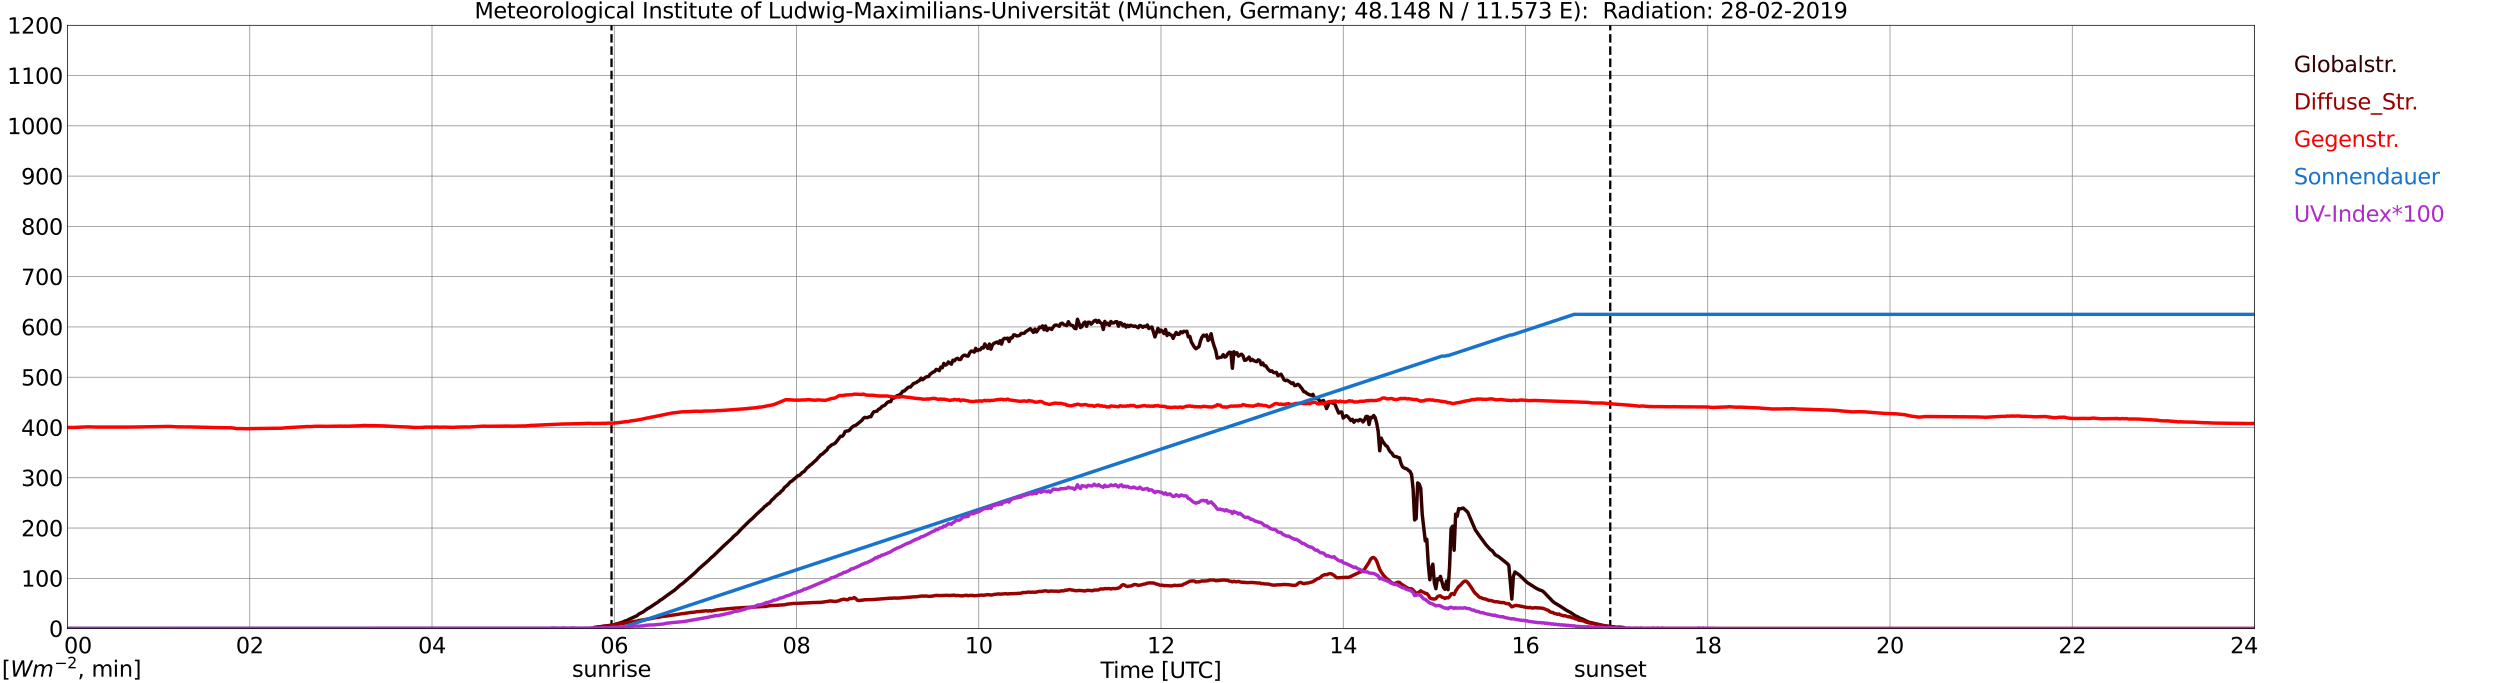 <?xml version="1.0" encoding="utf-8" standalone="no"?>
<!DOCTYPE svg PUBLIC "-//W3C//DTD SVG 1.1//EN"
  "http://www.w3.org/Graphics/SVG/1.1/DTD/svg11.dtd">
<svg xmlns:xlink="http://www.w3.org/1999/xlink" width="1085.4pt" height="296.64pt" viewBox="0 0 1085.4 296.64" xmlns="http://www.w3.org/2000/svg" version="1.1">
 <defs>
  <style type="text/css">*{stroke-linejoin: round; stroke-linecap: butt}</style>
 </defs>
 <g id="figure_1">
  <g id="patch_1">
   <path d="M 0 296.64 
L 1085.4 296.64 
L 1085.4 0 
L 0 0 
z
" style="fill: #ffffff"/>
  </g>
  <g id="axes_1">
   <g id="patch_2">
    <path d="M 29.306 272.909 
L 978.814 272.909 
L 978.814 10.976 
L 29.306 10.976 
z
" style="fill: #ffffff"/>
   </g>
   <g id="patch_3">
    <path d="M 978.814 272.909 
L 978.814 272.909 
L 978.814 10.976 
L 978.814 10.976 
z
" clip-path="url(#p774ced295a)" style="fill: #d3d3d3; opacity: 0.25; stroke: #d3d3d3; stroke-linejoin: miter"/>
   </g>
   <g id="matplotlib.axis_1">
    <g id="xtick_1">
     <g id="line2d_1">
      <path d="M 29.306 272.909 
L 29.306 10.976 
" clip-path="url(#p774ced295a)" style="fill: none; stroke: #808080; stroke-width: 0.3; stroke-linecap: square"/>
     </g>
     <g id="line2d_2"/>
     <g id="text_1">
      <!--    00 -->
      <g transform="translate(18.733 283.627) scale(0.095 -0.095)">
       <defs>
        <path id="DejaVuSans-20" transform="scale(0.016)"/>
        <path id="DejaVuSans-30" d="M 2034 4250 
Q 1547 4250 1301 3770 
Q 1056 3291 1056 2328 
Q 1056 1369 1301 889 
Q 1547 409 2034 409 
Q 2525 409 2770 889 
Q 3016 1369 3016 2328 
Q 3016 3291 2770 3770 
Q 2525 4250 2034 4250 
z
M 2034 4750 
Q 2819 4750 3233 4129 
Q 3647 3509 3647 2328 
Q 3647 1150 3233 529 
Q 2819 -91 2034 -91 
Q 1250 -91 836 529 
Q 422 1150 422 2328 
Q 422 3509 836 4129 
Q 1250 4750 2034 4750 
z
" transform="scale(0.016)"/>
       </defs>
       <use xlink:href="#DejaVuSans-20"/>
       <use xlink:href="#DejaVuSans-20" transform="translate(31.787 0)"/>
       <use xlink:href="#DejaVuSans-20" transform="translate(63.574 0)"/>
       <use xlink:href="#DejaVuSans-30" transform="translate(95.361 0)"/>
       <use xlink:href="#DejaVuSans-30" transform="translate(158.984 0)"/>
      </g>
     </g>
    </g>
    <g id="xtick_2">
     <g id="line2d_3">
      <path d="M 108.431 272.909 
L 108.431 10.976 
" clip-path="url(#p774ced295a)" style="fill: none; stroke: #808080; stroke-width: 0.3; stroke-linecap: square"/>
     </g>
     <g id="line2d_4"/>
     <g id="text_2">
      <!-- 02 -->
      <g transform="translate(102.387 283.627) scale(0.095 -0.095)">
       <defs>
        <path id="DejaVuSans-32" d="M 1228 531 
L 3431 531 
L 3431 0 
L 469 0 
L 469 531 
Q 828 903 1448 1529 
Q 2069 2156 2228 2338 
Q 2531 2678 2651 2914 
Q 2772 3150 2772 3378 
Q 2772 3750 2511 3984 
Q 2250 4219 1831 4219 
Q 1534 4219 1204 4116 
Q 875 4013 500 3803 
L 500 4441 
Q 881 4594 1212 4672 
Q 1544 4750 1819 4750 
Q 2544 4750 2975 4387 
Q 3406 4025 3406 3419 
Q 3406 3131 3298 2873 
Q 3191 2616 2906 2266 
Q 2828 2175 2409 1742 
Q 1991 1309 1228 531 
z
" transform="scale(0.016)"/>
       </defs>
       <use xlink:href="#DejaVuSans-30"/>
       <use xlink:href="#DejaVuSans-32" transform="translate(63.623 0)"/>
      </g>
     </g>
    </g>
    <g id="xtick_3">
     <g id="line2d_5">
      <path d="M 187.557 272.909 
L 187.557 10.976 
" clip-path="url(#p774ced295a)" style="fill: none; stroke: #808080; stroke-width: 0.3; stroke-linecap: square"/>
     </g>
     <g id="line2d_6"/>
     <g id="text_3">
      <!-- 04 -->
      <g transform="translate(181.513 283.627) scale(0.095 -0.095)">
       <defs>
        <path id="DejaVuSans-34" d="M 2419 4116 
L 825 1625 
L 2419 1625 
L 2419 4116 
z
M 2253 4666 
L 3047 4666 
L 3047 1625 
L 3713 1625 
L 3713 1100 
L 3047 1100 
L 3047 0 
L 2419 0 
L 2419 1100 
L 313 1100 
L 313 1709 
L 2253 4666 
z
" transform="scale(0.016)"/>
       </defs>
       <use xlink:href="#DejaVuSans-30"/>
       <use xlink:href="#DejaVuSans-34" transform="translate(63.623 0)"/>
      </g>
     </g>
    </g>
    <g id="xtick_4">
     <g id="line2d_7">
      <path d="M 266.683 272.909 
L 266.683 10.976 
" clip-path="url(#p774ced295a)" style="fill: none; stroke: #808080; stroke-width: 0.3; stroke-linecap: square"/>
     </g>
     <g id="line2d_8"/>
     <g id="text_4">
      <!-- 06 -->
      <g transform="translate(260.638 283.627) scale(0.095 -0.095)">
       <defs>
        <path id="DejaVuSans-36" d="M 2113 2584 
Q 1688 2584 1439 2293 
Q 1191 2003 1191 1497 
Q 1191 994 1439 701 
Q 1688 409 2113 409 
Q 2538 409 2786 701 
Q 3034 994 3034 1497 
Q 3034 2003 2786 2293 
Q 2538 2584 2113 2584 
z
M 3366 4563 
L 3366 3988 
Q 3128 4100 2886 4159 
Q 2644 4219 2406 4219 
Q 1781 4219 1451 3797 
Q 1122 3375 1075 2522 
Q 1259 2794 1537 2939 
Q 1816 3084 2150 3084 
Q 2853 3084 3261 2657 
Q 3669 2231 3669 1497 
Q 3669 778 3244 343 
Q 2819 -91 2113 -91 
Q 1303 -91 875 529 
Q 447 1150 447 2328 
Q 447 3434 972 4092 
Q 1497 4750 2381 4750 
Q 2619 4750 2861 4703 
Q 3103 4656 3366 4563 
z
" transform="scale(0.016)"/>
       </defs>
       <use xlink:href="#DejaVuSans-30"/>
       <use xlink:href="#DejaVuSans-36" transform="translate(63.623 0)"/>
      </g>
     </g>
    </g>
    <g id="xtick_5">
     <g id="line2d_9">
      <path d="M 345.808 272.909 
L 345.808 10.976 
" clip-path="url(#p774ced295a)" style="fill: none; stroke: #808080; stroke-width: 0.3; stroke-linecap: square"/>
     </g>
     <g id="line2d_10"/>
     <g id="text_5">
      <!-- 08 -->
      <g transform="translate(339.764 283.627) scale(0.095 -0.095)">
       <defs>
        <path id="DejaVuSans-38" d="M 2034 2216 
Q 1584 2216 1326 1975 
Q 1069 1734 1069 1313 
Q 1069 891 1326 650 
Q 1584 409 2034 409 
Q 2484 409 2743 651 
Q 3003 894 3003 1313 
Q 3003 1734 2745 1975 
Q 2488 2216 2034 2216 
z
M 1403 2484 
Q 997 2584 770 2862 
Q 544 3141 544 3541 
Q 544 4100 942 4425 
Q 1341 4750 2034 4750 
Q 2731 4750 3128 4425 
Q 3525 4100 3525 3541 
Q 3525 3141 3298 2862 
Q 3072 2584 2669 2484 
Q 3125 2378 3379 2068 
Q 3634 1759 3634 1313 
Q 3634 634 3220 271 
Q 2806 -91 2034 -91 
Q 1263 -91 848 271 
Q 434 634 434 1313 
Q 434 1759 690 2068 
Q 947 2378 1403 2484 
z
M 1172 3481 
Q 1172 3119 1398 2916 
Q 1625 2713 2034 2713 
Q 2441 2713 2670 2916 
Q 2900 3119 2900 3481 
Q 2900 3844 2670 4047 
Q 2441 4250 2034 4250 
Q 1625 4250 1398 4047 
Q 1172 3844 1172 3481 
z
" transform="scale(0.016)"/>
       </defs>
       <use xlink:href="#DejaVuSans-30"/>
       <use xlink:href="#DejaVuSans-38" transform="translate(63.623 0)"/>
      </g>
     </g>
    </g>
    <g id="xtick_6">
     <g id="line2d_11">
      <path d="M 424.934 272.909 
L 424.934 10.976 
" clip-path="url(#p774ced295a)" style="fill: none; stroke: #808080; stroke-width: 0.3; stroke-linecap: square"/>
     </g>
     <g id="line2d_12"/>
     <g id="text_6">
      <!-- 10 -->
      <g transform="translate(418.89 283.627) scale(0.095 -0.095)">
       <defs>
        <path id="DejaVuSans-31" d="M 794 531 
L 1825 531 
L 1825 4091 
L 703 3866 
L 703 4441 
L 1819 4666 
L 2450 4666 
L 2450 531 
L 3481 531 
L 3481 0 
L 794 0 
L 794 531 
z
" transform="scale(0.016)"/>
       </defs>
       <use xlink:href="#DejaVuSans-31"/>
       <use xlink:href="#DejaVuSans-30" transform="translate(63.623 0)"/>
      </g>
     </g>
    </g>
    <g id="xtick_7">
     <g id="line2d_13">
      <path d="M 504.06 272.909 
L 504.06 10.976 
" clip-path="url(#p774ced295a)" style="fill: none; stroke: #808080; stroke-width: 0.3; stroke-linecap: square"/>
     </g>
     <g id="line2d_14"/>
     <g id="text_7">
      <!-- 12 -->
      <g transform="translate(498.015 283.627) scale(0.095 -0.095)">
       <use xlink:href="#DejaVuSans-31"/>
       <use xlink:href="#DejaVuSans-32" transform="translate(63.623 0)"/>
      </g>
     </g>
    </g>
    <g id="xtick_8">
     <g id="line2d_15">
      <path d="M 583.185 272.909 
L 583.185 10.976 
" clip-path="url(#p774ced295a)" style="fill: none; stroke: #808080; stroke-width: 0.3; stroke-linecap: square"/>
     </g>
     <g id="line2d_16"/>
     <g id="text_8">
      <!-- 14 -->
      <g transform="translate(577.141 283.627) scale(0.095 -0.095)">
       <use xlink:href="#DejaVuSans-31"/>
       <use xlink:href="#DejaVuSans-34" transform="translate(63.623 0)"/>
      </g>
     </g>
    </g>
    <g id="xtick_9">
     <g id="line2d_17">
      <path d="M 662.311 272.909 
L 662.311 10.976 
" clip-path="url(#p774ced295a)" style="fill: none; stroke: #808080; stroke-width: 0.3; stroke-linecap: square"/>
     </g>
     <g id="line2d_18"/>
     <g id="text_9">
      <!-- 16 -->
      <g transform="translate(656.267 283.627) scale(0.095 -0.095)">
       <use xlink:href="#DejaVuSans-31"/>
       <use xlink:href="#DejaVuSans-36" transform="translate(63.623 0)"/>
      </g>
     </g>
    </g>
    <g id="xtick_10">
     <g id="line2d_19">
      <path d="M 741.437 272.909 
L 741.437 10.976 
" clip-path="url(#p774ced295a)" style="fill: none; stroke: #808080; stroke-width: 0.3; stroke-linecap: square"/>
     </g>
     <g id="line2d_20"/>
     <g id="text_10">
      <!-- 18 -->
      <g transform="translate(735.392 283.627) scale(0.095 -0.095)">
       <use xlink:href="#DejaVuSans-31"/>
       <use xlink:href="#DejaVuSans-38" transform="translate(63.623 0)"/>
      </g>
     </g>
    </g>
    <g id="xtick_11">
     <g id="line2d_21">
      <path d="M 820.562 272.909 
L 820.562 10.976 
" clip-path="url(#p774ced295a)" style="fill: none; stroke: #808080; stroke-width: 0.3; stroke-linecap: square"/>
     </g>
     <g id="line2d_22"/>
     <g id="text_11">
      <!-- 20 -->
      <g transform="translate(814.518 283.627) scale(0.095 -0.095)">
       <use xlink:href="#DejaVuSans-32"/>
       <use xlink:href="#DejaVuSans-30" transform="translate(63.623 0)"/>
      </g>
     </g>
    </g>
    <g id="xtick_12">
     <g id="line2d_23">
      <path d="M 899.688 272.909 
L 899.688 10.976 
" clip-path="url(#p774ced295a)" style="fill: none; stroke: #808080; stroke-width: 0.3; stroke-linecap: square"/>
     </g>
     <g id="line2d_24"/>
     <g id="text_12">
      <!-- 22 -->
      <g transform="translate(893.644 283.627) scale(0.095 -0.095)">
       <use xlink:href="#DejaVuSans-32"/>
       <use xlink:href="#DejaVuSans-32" transform="translate(63.623 0)"/>
      </g>
     </g>
    </g>
    <g id="xtick_13">
     <g id="line2d_25">
      <path d="M 978.814 272.909 
L 978.814 10.976 
" clip-path="url(#p774ced295a)" style="fill: none; stroke: #808080; stroke-width: 0.3; stroke-linecap: square"/>
     </g>
     <g id="line2d_26"/>
     <g id="text_13">
      <!-- 24    -->
      <g transform="translate(968.241 283.627) scale(0.095 -0.095)">
       <use xlink:href="#DejaVuSans-32"/>
       <use xlink:href="#DejaVuSans-34" transform="translate(63.623 0)"/>
       <use xlink:href="#DejaVuSans-20" transform="translate(127.246 0)"/>
       <use xlink:href="#DejaVuSans-20" transform="translate(159.033 0)"/>
       <use xlink:href="#DejaVuSans-20" transform="translate(190.82 0)"/>
      </g>
     </g>
    </g>
    <g id="text_14">
     <!-- Time [UTC] -->
     <g transform="translate(477.806 294.322) scale(0.095 -0.095)">
      <defs>
       <path id="DejaVuSans-54" d="M -19 4666 
L 3928 4666 
L 3928 4134 
L 2272 4134 
L 2272 0 
L 1638 0 
L 1638 4134 
L -19 4134 
L -19 4666 
z
" transform="scale(0.016)"/>
       <path id="DejaVuSans-69" d="M 603 3500 
L 1178 3500 
L 1178 0 
L 603 0 
L 603 3500 
z
M 603 4863 
L 1178 4863 
L 1178 4134 
L 603 4134 
L 603 4863 
z
" transform="scale(0.016)"/>
       <path id="DejaVuSans-6d" d="M 3328 2828 
Q 3544 3216 3844 3400 
Q 4144 3584 4550 3584 
Q 5097 3584 5394 3201 
Q 5691 2819 5691 2113 
L 5691 0 
L 5113 0 
L 5113 2094 
Q 5113 2597 4934 2840 
Q 4756 3084 4391 3084 
Q 3944 3084 3684 2787 
Q 3425 2491 3425 1978 
L 3425 0 
L 2847 0 
L 2847 2094 
Q 2847 2600 2669 2842 
Q 2491 3084 2119 3084 
Q 1678 3084 1418 2786 
Q 1159 2488 1159 1978 
L 1159 0 
L 581 0 
L 581 3500 
L 1159 3500 
L 1159 2956 
Q 1356 3278 1631 3431 
Q 1906 3584 2284 3584 
Q 2666 3584 2933 3390 
Q 3200 3197 3328 2828 
z
" transform="scale(0.016)"/>
       <path id="DejaVuSans-65" d="M 3597 1894 
L 3597 1613 
L 953 1613 
Q 991 1019 1311 708 
Q 1631 397 2203 397 
Q 2534 397 2845 478 
Q 3156 559 3463 722 
L 3463 178 
Q 3153 47 2828 -22 
Q 2503 -91 2169 -91 
Q 1331 -91 842 396 
Q 353 884 353 1716 
Q 353 2575 817 3079 
Q 1281 3584 2069 3584 
Q 2775 3584 3186 3129 
Q 3597 2675 3597 1894 
z
M 3022 2063 
Q 3016 2534 2758 2815 
Q 2500 3097 2075 3097 
Q 1594 3097 1305 2825 
Q 1016 2553 972 2059 
L 3022 2063 
z
" transform="scale(0.016)"/>
       <path id="DejaVuSans-5b" d="M 550 4863 
L 1875 4863 
L 1875 4416 
L 1125 4416 
L 1125 -397 
L 1875 -397 
L 1875 -844 
L 550 -844 
L 550 4863 
z
" transform="scale(0.016)"/>
       <path id="DejaVuSans-55" d="M 556 4666 
L 1191 4666 
L 1191 1831 
Q 1191 1081 1462 751 
Q 1734 422 2344 422 
Q 2950 422 3222 751 
Q 3494 1081 3494 1831 
L 3494 4666 
L 4128 4666 
L 4128 1753 
Q 4128 841 3676 375 
Q 3225 -91 2344 -91 
Q 1459 -91 1007 375 
Q 556 841 556 1753 
L 556 4666 
z
" transform="scale(0.016)"/>
       <path id="DejaVuSans-43" d="M 4122 4306 
L 4122 3641 
Q 3803 3938 3442 4084 
Q 3081 4231 2675 4231 
Q 1875 4231 1450 3742 
Q 1025 3253 1025 2328 
Q 1025 1406 1450 917 
Q 1875 428 2675 428 
Q 3081 428 3442 575 
Q 3803 722 4122 1019 
L 4122 359 
Q 3791 134 3420 21 
Q 3050 -91 2638 -91 
Q 1578 -91 968 557 
Q 359 1206 359 2328 
Q 359 3453 968 4101 
Q 1578 4750 2638 4750 
Q 3056 4750 3426 4639 
Q 3797 4528 4122 4306 
z
" transform="scale(0.016)"/>
       <path id="DejaVuSans-5d" d="M 1947 4863 
L 1947 -844 
L 622 -844 
L 622 -397 
L 1369 -397 
L 1369 4416 
L 622 4416 
L 622 4863 
L 1947 4863 
z
" transform="scale(0.016)"/>
      </defs>
      <use xlink:href="#DejaVuSans-54"/>
      <use xlink:href="#DejaVuSans-69" transform="translate(57.959 0)"/>
      <use xlink:href="#DejaVuSans-6d" transform="translate(85.742 0)"/>
      <use xlink:href="#DejaVuSans-65" transform="translate(183.154 0)"/>
      <use xlink:href="#DejaVuSans-20" transform="translate(244.678 0)"/>
      <use xlink:href="#DejaVuSans-5b" transform="translate(276.465 0)"/>
      <use xlink:href="#DejaVuSans-55" transform="translate(315.479 0)"/>
      <use xlink:href="#DejaVuSans-54" transform="translate(388.672 0)"/>
      <use xlink:href="#DejaVuSans-43" transform="translate(443.881 0)"/>
      <use xlink:href="#DejaVuSans-5d" transform="translate(513.705 0)"/>
     </g>
    </g>
   </g>
   <g id="matplotlib.axis_2">
    <g id="ytick_1">
     <g id="line2d_27">
      <path d="M 29.306 272.909 
L 978.814 272.909 
" clip-path="url(#p774ced295a)" style="fill: none; stroke: #808080; stroke-width: 0.3; stroke-linecap: square"/>
     </g>
     <g id="line2d_28"/>
     <g id="text_15">
      <!-- 0 -->
      <g transform="translate(21.261 276.518) scale(0.095 -0.095)">
       <use xlink:href="#DejaVuSans-30"/>
      </g>
     </g>
    </g>
    <g id="ytick_2">
     <g id="line2d_29">
      <path d="M 29.306 251.081 
L 978.814 251.081 
" clip-path="url(#p774ced295a)" style="fill: none; stroke: #808080; stroke-width: 0.3; stroke-linecap: square"/>
     </g>
     <g id="line2d_30"/>
     <g id="text_16">
      <!-- 100 -->
      <g transform="translate(9.173 254.69) scale(0.095 -0.095)">
       <use xlink:href="#DejaVuSans-31"/>
       <use xlink:href="#DejaVuSans-30" transform="translate(63.623 0)"/>
       <use xlink:href="#DejaVuSans-30" transform="translate(127.246 0)"/>
      </g>
     </g>
    </g>
    <g id="ytick_3">
     <g id="line2d_31">
      <path d="M 29.306 229.253 
L 978.814 229.253 
" clip-path="url(#p774ced295a)" style="fill: none; stroke: #808080; stroke-width: 0.3; stroke-linecap: square"/>
     </g>
     <g id="line2d_32"/>
     <g id="text_17">
      <!-- 200 -->
      <g transform="translate(9.173 232.863) scale(0.095 -0.095)">
       <use xlink:href="#DejaVuSans-32"/>
       <use xlink:href="#DejaVuSans-30" transform="translate(63.623 0)"/>
       <use xlink:href="#DejaVuSans-30" transform="translate(127.246 0)"/>
      </g>
     </g>
    </g>
    <g id="ytick_4">
     <g id="line2d_33">
      <path d="M 29.306 207.426 
L 978.814 207.426 
" clip-path="url(#p774ced295a)" style="fill: none; stroke: #808080; stroke-width: 0.3; stroke-linecap: square"/>
     </g>
     <g id="line2d_34"/>
     <g id="text_18">
      <!-- 300 -->
      <g transform="translate(9.173 211.035) scale(0.095 -0.095)">
       <defs>
        <path id="DejaVuSans-33" d="M 2597 2516 
Q 3050 2419 3304 2112 
Q 3559 1806 3559 1356 
Q 3559 666 3084 287 
Q 2609 -91 1734 -91 
Q 1441 -91 1130 -33 
Q 819 25 488 141 
L 488 750 
Q 750 597 1062 519 
Q 1375 441 1716 441 
Q 2309 441 2620 675 
Q 2931 909 2931 1356 
Q 2931 1769 2642 2001 
Q 2353 2234 1838 2234 
L 1294 2234 
L 1294 2753 
L 1863 2753 
Q 2328 2753 2575 2939 
Q 2822 3125 2822 3475 
Q 2822 3834 2567 4026 
Q 2313 4219 1838 4219 
Q 1578 4219 1281 4162 
Q 984 4106 628 3988 
L 628 4550 
Q 988 4650 1302 4700 
Q 1616 4750 1894 4750 
Q 2613 4750 3031 4423 
Q 3450 4097 3450 3541 
Q 3450 3153 3228 2886 
Q 3006 2619 2597 2516 
z
" transform="scale(0.016)"/>
       </defs>
       <use xlink:href="#DejaVuSans-33"/>
       <use xlink:href="#DejaVuSans-30" transform="translate(63.623 0)"/>
       <use xlink:href="#DejaVuSans-30" transform="translate(127.246 0)"/>
      </g>
     </g>
    </g>
    <g id="ytick_5">
     <g id="line2d_35">
      <path d="M 29.306 185.598 
L 978.814 185.598 
" clip-path="url(#p774ced295a)" style="fill: none; stroke: #808080; stroke-width: 0.3; stroke-linecap: square"/>
     </g>
     <g id="line2d_36"/>
     <g id="text_19">
      <!-- 400 -->
      <g transform="translate(9.173 189.207) scale(0.095 -0.095)">
       <use xlink:href="#DejaVuSans-34"/>
       <use xlink:href="#DejaVuSans-30" transform="translate(63.623 0)"/>
       <use xlink:href="#DejaVuSans-30" transform="translate(127.246 0)"/>
      </g>
     </g>
    </g>
    <g id="ytick_6">
     <g id="line2d_37">
      <path d="M 29.306 163.77 
L 978.814 163.77 
" clip-path="url(#p774ced295a)" style="fill: none; stroke: #808080; stroke-width: 0.3; stroke-linecap: square"/>
     </g>
     <g id="line2d_38"/>
     <g id="text_20">
      <!-- 500 -->
      <g transform="translate(9.173 167.379) scale(0.095 -0.095)">
       <defs>
        <path id="DejaVuSans-35" d="M 691 4666 
L 3169 4666 
L 3169 4134 
L 1269 4134 
L 1269 2991 
Q 1406 3038 1543 3061 
Q 1681 3084 1819 3084 
Q 2600 3084 3056 2656 
Q 3513 2228 3513 1497 
Q 3513 744 3044 326 
Q 2575 -91 1722 -91 
Q 1428 -91 1123 -41 
Q 819 9 494 109 
L 494 744 
Q 775 591 1075 516 
Q 1375 441 1709 441 
Q 2250 441 2565 725 
Q 2881 1009 2881 1497 
Q 2881 1984 2565 2268 
Q 2250 2553 1709 2553 
Q 1456 2553 1204 2497 
Q 953 2441 691 2322 
L 691 4666 
z
" transform="scale(0.016)"/>
       </defs>
       <use xlink:href="#DejaVuSans-35"/>
       <use xlink:href="#DejaVuSans-30" transform="translate(63.623 0)"/>
       <use xlink:href="#DejaVuSans-30" transform="translate(127.246 0)"/>
      </g>
     </g>
    </g>
    <g id="ytick_7">
     <g id="line2d_39">
      <path d="M 29.306 141.942 
L 978.814 141.942 
" clip-path="url(#p774ced295a)" style="fill: none; stroke: #808080; stroke-width: 0.3; stroke-linecap: square"/>
     </g>
     <g id="line2d_40"/>
     <g id="text_21">
      <!-- 600 -->
      <g transform="translate(9.173 145.551) scale(0.095 -0.095)">
       <use xlink:href="#DejaVuSans-36"/>
       <use xlink:href="#DejaVuSans-30" transform="translate(63.623 0)"/>
       <use xlink:href="#DejaVuSans-30" transform="translate(127.246 0)"/>
      </g>
     </g>
    </g>
    <g id="ytick_8">
     <g id="line2d_41">
      <path d="M 29.306 120.114 
L 978.814 120.114 
" clip-path="url(#p774ced295a)" style="fill: none; stroke: #808080; stroke-width: 0.3; stroke-linecap: square"/>
     </g>
     <g id="line2d_42"/>
     <g id="text_22">
      <!-- 700 -->
      <g transform="translate(9.173 123.724) scale(0.095 -0.095)">
       <defs>
        <path id="DejaVuSans-37" d="M 525 4666 
L 3525 4666 
L 3525 4397 
L 1831 0 
L 1172 0 
L 2766 4134 
L 525 4134 
L 525 4666 
z
" transform="scale(0.016)"/>
       </defs>
       <use xlink:href="#DejaVuSans-37"/>
       <use xlink:href="#DejaVuSans-30" transform="translate(63.623 0)"/>
       <use xlink:href="#DejaVuSans-30" transform="translate(127.246 0)"/>
      </g>
     </g>
    </g>
    <g id="ytick_9">
     <g id="line2d_43">
      <path d="M 29.306 98.287 
L 978.814 98.287 
" clip-path="url(#p774ced295a)" style="fill: none; stroke: #808080; stroke-width: 0.3; stroke-linecap: square"/>
     </g>
     <g id="line2d_44"/>
     <g id="text_23">
      <!-- 800 -->
      <g transform="translate(9.173 101.896) scale(0.095 -0.095)">
       <use xlink:href="#DejaVuSans-38"/>
       <use xlink:href="#DejaVuSans-30" transform="translate(63.623 0)"/>
       <use xlink:href="#DejaVuSans-30" transform="translate(127.246 0)"/>
      </g>
     </g>
    </g>
    <g id="ytick_10">
     <g id="line2d_45">
      <path d="M 29.306 76.459 
L 978.814 76.459 
" clip-path="url(#p774ced295a)" style="fill: none; stroke: #808080; stroke-width: 0.3; stroke-linecap: square"/>
     </g>
     <g id="line2d_46"/>
     <g id="text_24">
      <!-- 900 -->
      <g transform="translate(9.173 80.068) scale(0.095 -0.095)">
       <defs>
        <path id="DejaVuSans-39" d="M 703 97 
L 703 672 
Q 941 559 1184 500 
Q 1428 441 1663 441 
Q 2288 441 2617 861 
Q 2947 1281 2994 2138 
Q 2813 1869 2534 1725 
Q 2256 1581 1919 1581 
Q 1219 1581 811 2004 
Q 403 2428 403 3163 
Q 403 3881 828 4315 
Q 1253 4750 1959 4750 
Q 2769 4750 3195 4129 
Q 3622 3509 3622 2328 
Q 3622 1225 3098 567 
Q 2575 -91 1691 -91 
Q 1453 -91 1209 -44 
Q 966 3 703 97 
z
M 1959 2075 
Q 2384 2075 2632 2365 
Q 2881 2656 2881 3163 
Q 2881 3666 2632 3958 
Q 2384 4250 1959 4250 
Q 1534 4250 1286 3958 
Q 1038 3666 1038 3163 
Q 1038 2656 1286 2365 
Q 1534 2075 1959 2075 
z
" transform="scale(0.016)"/>
       </defs>
       <use xlink:href="#DejaVuSans-39"/>
       <use xlink:href="#DejaVuSans-30" transform="translate(63.623 0)"/>
       <use xlink:href="#DejaVuSans-30" transform="translate(127.246 0)"/>
      </g>
     </g>
    </g>
    <g id="ytick_11">
     <g id="line2d_47">
      <path d="M 29.306 54.631 
L 978.814 54.631 
" clip-path="url(#p774ced295a)" style="fill: none; stroke: #808080; stroke-width: 0.3; stroke-linecap: square"/>
     </g>
     <g id="line2d_48"/>
     <g id="text_25">
      <!-- 1000 -->
      <g transform="translate(3.128 58.24) scale(0.095 -0.095)">
       <use xlink:href="#DejaVuSans-31"/>
       <use xlink:href="#DejaVuSans-30" transform="translate(63.623 0)"/>
       <use xlink:href="#DejaVuSans-30" transform="translate(127.246 0)"/>
       <use xlink:href="#DejaVuSans-30" transform="translate(190.869 0)"/>
      </g>
     </g>
    </g>
    <g id="ytick_12">
     <g id="line2d_49">
      <path d="M 29.306 32.803 
L 978.814 32.803 
" clip-path="url(#p774ced295a)" style="fill: none; stroke: #808080; stroke-width: 0.3; stroke-linecap: square"/>
     </g>
     <g id="line2d_50"/>
     <g id="text_26">
      <!-- 1100 -->
      <g transform="translate(3.128 36.413) scale(0.095 -0.095)">
       <use xlink:href="#DejaVuSans-31"/>
       <use xlink:href="#DejaVuSans-31" transform="translate(63.623 0)"/>
       <use xlink:href="#DejaVuSans-30" transform="translate(127.246 0)"/>
       <use xlink:href="#DejaVuSans-30" transform="translate(190.869 0)"/>
      </g>
     </g>
    </g>
    <g id="ytick_13">
     <g id="line2d_51">
      <path d="M 29.306 10.976 
L 978.814 10.976 
" clip-path="url(#p774ced295a)" style="fill: none; stroke: #808080; stroke-width: 0.3; stroke-linecap: square"/>
     </g>
     <g id="line2d_52"/>
     <g id="text_27">
      <!-- 1200 -->
      <g transform="translate(3.128 14.585) scale(0.095 -0.095)">
       <use xlink:href="#DejaVuSans-31"/>
       <use xlink:href="#DejaVuSans-32" transform="translate(63.623 0)"/>
       <use xlink:href="#DejaVuSans-30" transform="translate(127.246 0)"/>
       <use xlink:href="#DejaVuSans-30" transform="translate(190.869 0)"/>
      </g>
     </g>
    </g>
   </g>
   <g id="line2d_53">
    <path d="M 265.496 272.909 
L 265.496 10.976 
" clip-path="url(#p774ced295a)" style="fill: none; stroke-dasharray: 3.7,1.6; stroke-dashoffset: 0; stroke: #000000"/>
   </g>
   <g id="line2d_54">
    <path d="M 699.105 272.909 
L 699.105 10.976 
" clip-path="url(#p774ced295a)" style="fill: none; stroke-dasharray: 3.7,1.6; stroke-dashoffset: 0; stroke: #000000"/>
   </g>
   <g id="line2d_55">
    <path d="M 29.306 272.909 
L 257.451 272.909 
L 258.111 272.448 
L 258.77 272.542 
L 259.43 272.261 
L 261.408 272.009 
L 262.726 271.852 
L 264.045 271.791 
L 266.683 271.289 
L 267.342 270.975 
L 268.661 270.63 
L 270.639 270.004 
L 271.298 269.626 
L 271.958 269.501 
L 273.277 268.812 
L 276.573 267.306 
L 277.233 266.679 
L 278.552 265.989 
L 279.211 265.675 
L 281.189 264.202 
L 281.849 263.918 
L 284.486 262.13 
L 285.805 261.316 
L 286.464 260.657 
L 287.124 260.343 
L 290.42 257.928 
L 293.058 256.077 
L 294.377 254.886 
L 295.036 254.259 
L 296.355 253.318 
L 301.63 248.772 
L 303.608 246.796 
L 307.564 243.345 
L 308.883 241.996 
L 309.543 241.527 
L 314.158 237.041 
L 317.455 234.031 
L 318.774 232.652 
L 320.093 231.584 
L 321.411 230.111 
L 325.368 226.191 
L 326.686 225.062 
L 328.665 223.085 
L 331.302 220.701 
L 331.961 219.918 
L 332.621 219.512 
L 333.28 218.82 
L 333.94 218.538 
L 335.258 216.938 
L 335.918 216.436 
L 336.577 215.652 
L 337.896 214.461 
L 338.555 214.055 
L 339.215 213.238 
L 339.874 212.767 
L 340.533 211.702 
L 341.852 210.667 
L 343.171 209.161 
L 343.83 208.847 
L 345.149 207.687 
L 346.468 206.496 
L 347.127 206.369 
L 348.446 205.022 
L 349.105 204.739 
L 350.424 203.108 
L 351.083 202.639 
L 351.743 201.949 
L 352.402 201.508 
L 353.721 200.255 
L 354.38 199.753 
L 355.04 198.876 
L 355.699 198.247 
L 356.359 197.463 
L 357.018 197.149 
L 358.337 195.927 
L 358.996 195.394 
L 359.655 194.263 
L 360.315 193.857 
L 360.974 193.198 
L 362.293 192.633 
L 362.952 191.976 
L 364.93 189.402 
L 365.59 189.435 
L 366.249 188.776 
L 366.909 187.333 
L 367.568 187.145 
L 368.227 187.082 
L 368.887 186.707 
L 369.546 185.827 
L 370.206 185.264 
L 370.865 184.856 
L 371.524 184.668 
L 374.162 182.535 
L 374.821 181.658 
L 375.481 181.217 
L 376.14 181.344 
L 376.799 181.25 
L 377.459 180.935 
L 378.118 180.905 
L 378.777 179.586 
L 379.437 178.739 
L 380.756 178.521 
L 381.415 177.674 
L 382.074 177.454 
L 382.734 176.67 
L 383.393 176.231 
L 384.053 175.98 
L 385.371 174.631 
L 386.031 174.38 
L 386.69 174.38 
L 387.349 172.938 
L 388.009 172.877 
L 388.668 172.468 
L 389.328 171.84 
L 390.646 171.434 
L 391.306 170.744 
L 391.965 169.834 
L 392.624 169.77 
L 393.943 168.485 
L 394.603 168.015 
L 395.262 168.046 
L 396.581 166.54 
L 397.899 166.038 
L 398.559 165.505 
L 399.218 165.224 
L 399.878 164.189 
L 400.537 164.879 
L 401.856 163.781 
L 402.515 163.53 
L 403.175 163.467 
L 403.834 162.463 
L 405.153 161.522 
L 405.812 161.273 
L 406.471 160.363 
L 407.131 160.55 
L 407.79 160.926 
L 408.45 159.389 
L 409.109 159.673 
L 409.768 157.791 
L 410.428 158.512 
L 411.087 158.23 
L 411.746 157.132 
L 413.065 158.104 
L 413.725 156.379 
L 414.384 156.661 
L 415.043 155.847 
L 415.703 155.565 
L 416.362 156.098 
L 417.022 156.065 
L 417.681 154.906 
L 418.34 154.31 
L 419 154.183 
L 419.659 154.561 
L 420.318 154.591 
L 420.978 153.212 
L 421.637 152.428 
L 422.297 152.492 
L 422.956 152.898 
L 423.615 151.237 
L 424.275 152.271 
L 424.934 151.832 
L 425.593 151.832 
L 426.253 150.922 
L 426.912 151.11 
L 427.572 149.322 
L 428.231 150.453 
L 428.89 151.267 
L 429.55 149.355 
L 430.209 151.612 
L 430.869 149.763 
L 431.528 149.071 
L 432.847 148.475 
L 433.506 149.071 
L 434.165 147.912 
L 434.825 149.416 
L 435.484 147.347 
L 436.144 146.877 
L 436.803 147.035 
L 437.462 146.814 
L 438.122 148.288 
L 438.781 146.657 
L 439.44 146.688 
L 440.1 145.371 
L 440.759 145.465 
L 441.419 145.873 
L 442.078 145.78 
L 442.737 145.559 
L 443.397 144.712 
L 444.056 144.775 
L 444.716 144.682 
L 445.375 143.959 
L 447.353 142.706 
L 448.672 144.306 
L 449.331 142.863 
L 449.991 144.116 
L 450.65 143.176 
L 451.309 142.016 
L 451.969 142.267 
L 452.628 141.482 
L 453.287 143.145 
L 453.947 141.545 
L 454.606 143.459 
L 455.266 142.643 
L 455.925 142.643 
L 456.584 143.051 
L 457.244 142.016 
L 457.903 141.231 
L 458.563 141.137 
L 459.222 141.263 
L 459.881 141.672 
L 460.541 140.48 
L 461.2 140.323 
L 461.859 140.919 
L 463.178 141.357 
L 463.838 139.663 
L 464.497 140.825 
L 465.156 141.231 
L 465.816 141.388 
L 466.475 142.486 
L 467.134 142.706 
L 467.794 138.598 
L 469.113 142.235 
L 469.772 141.733 
L 470.431 140.323 
L 471.091 139.821 
L 471.75 141.672 
L 472.409 139.914 
L 473.069 139.914 
L 473.728 140.731 
L 475.047 139.319 
L 475.706 139.037 
L 476.366 139.945 
L 477.025 139.161 
L 477.685 140.039 
L 478.344 140.48 
L 479.003 143.051 
L 479.663 139.539 
L 480.322 140.825 
L 480.981 140.353 
L 481.641 141.263 
L 482.3 139.57 
L 482.96 140.229 
L 483.619 140.196 
L 484.278 139.694 
L 484.938 139.663 
L 485.597 141.639 
L 486.256 140.072 
L 486.916 140.353 
L 487.575 141.482 
L 488.235 140.825 
L 488.894 142.047 
L 489.553 141.2 
L 490.213 141.796 
L 490.872 141.2 
L 492.191 141.702 
L 492.85 141.545 
L 494.169 142.298 
L 494.828 141.327 
L 495.488 141.514 
L 496.147 142.11 
L 496.807 141.639 
L 497.466 141.827 
L 498.125 141.106 
L 498.785 142.643 
L 499.444 142.174 
L 500.103 141.984 
L 501.422 146.282 
L 502.741 142.58 
L 503.4 144.149 
L 504.06 143.302 
L 504.719 143.865 
L 505.379 144.839 
L 506.038 143.051 
L 506.697 145.653 
L 507.357 144.682 
L 508.016 145.247 
L 508.675 145.592 
L 509.335 146.908 
L 509.994 145.435 
L 510.654 144.337 
L 511.313 145.184 
L 511.972 145.09 
L 512.632 144.022 
L 513.291 144.494 
L 513.95 143.835 
L 514.61 143.992 
L 515.269 143.804 
L 515.929 146.282 
L 516.588 146.092 
L 517.247 148.508 
L 518.566 150.734 
L 519.226 151.394 
L 520.544 150.514 
L 521.204 147.975 
L 521.863 146.343 
L 522.522 145.496 
L 523.182 145.937 
L 523.841 145.402 
L 524.501 147.818 
L 525.16 147.129 
L 525.819 144.9 
L 526.479 148.1 
L 527.138 150.296 
L 527.797 152.083 
L 528.457 155.469 
L 530.435 155 
L 531.094 153.965 
L 531.754 155.063 
L 532.413 154.685 
L 533.073 153.557 
L 533.732 152.898 
L 534.391 153.024 
L 535.051 159.891 
L 535.71 152.71 
L 536.369 153.808 
L 537.029 153.149 
L 537.688 154.624 
L 538.348 154.089 
L 539.007 153.777 
L 539.666 154.467 
L 540.326 156.442 
L 540.985 156.349 
L 542.304 155.03 
L 542.963 156.567 
L 543.623 156.004 
L 544.282 156.567 
L 545.601 157.038 
L 546.26 156.222 
L 546.919 156.567 
L 547.579 158.324 
L 548.238 157.601 
L 548.898 158.763 
L 549.557 158.826 
L 550.216 159.861 
L 550.876 160.644 
L 551.535 161.21 
L 552.195 160.989 
L 552.854 161.712 
L 553.513 161.806 
L 554.173 161.679 
L 554.832 163.091 
L 556.151 162.463 
L 556.81 163.56 
L 557.47 164.942 
L 558.129 165.254 
L 558.788 165.067 
L 559.448 165.442 
L 560.766 166.509 
L 561.426 166.195 
L 562.085 167.42 
L 562.745 167.324 
L 563.404 166.824 
L 564.063 167.23 
L 565.382 168.893 
L 566.042 170.052 
L 566.701 170.179 
L 567.36 170.775 
L 568.679 171.464 
L 569.338 171.591 
L 569.998 171.213 
L 570.657 172.562 
L 571.317 173.001 
L 571.976 173.032 
L 572.635 173.534 
L 573.295 174.664 
L 573.954 174.099 
L 574.613 173.878 
L 575.273 175.354 
L 575.932 177.393 
L 576.592 176.044 
L 577.251 174.35 
L 578.57 175.04 
L 579.229 174.664 
L 581.207 179.335 
L 581.867 178.897 
L 582.526 178.866 
L 583.185 181.501 
L 583.845 180.841 
L 584.504 180.466 
L 585.164 180.905 
L 586.482 182.566 
L 587.142 182.064 
L 587.801 183.319 
L 588.46 182.535 
L 589.12 182.505 
L 589.779 182.723 
L 590.439 182.127 
L 591.098 182.409 
L 591.757 183.195 
L 592.417 182.315 
L 593.076 180.811 
L 593.736 180.811 
L 594.395 184.29 
L 595.054 181.186 
L 595.714 181.374 
L 596.373 180.403 
L 597.032 181.25 
L 597.692 183.694 
L 598.351 187.27 
L 599.011 195.706 
L 599.67 190.219 
L 600.329 191.662 
L 601.648 193.449 
L 602.307 193.825 
L 602.967 195.174 
L 603.626 196.208 
L 604.286 196.71 
L 604.945 197.839 
L 605.604 198.216 
L 606.264 198.28 
L 606.923 198.592 
L 607.582 198.749 
L 608.242 201.163 
L 608.901 202.669 
L 609.561 203.141 
L 610.879 203.641 
L 611.539 204.269 
L 612.198 204.677 
L 612.858 206.118 
L 613.517 212.297 
L 614.176 225.752 
L 614.836 225.093 
L 615.495 209.663 
L 616.154 210.195 
L 616.814 212.016 
L 617.473 223.275 
L 618.792 234.815 
L 619.451 234.125 
L 620.111 245.07 
L 620.77 251.718 
L 621.429 246.827 
L 622.089 244.945 
L 622.748 253.004 
L 623.408 255.578 
L 624.067 251.28 
L 624.726 251.718 
L 625.386 250.245 
L 626.705 255.106 
L 627.364 255.859 
L 628.023 252.253 
L 628.683 256.016 
L 629.342 246.104 
L 630.001 229.482 
L 630.661 228.448 
L 631.32 238.892 
L 631.98 223.211 
L 632.639 224.152 
L 633.298 220.858 
L 633.958 220.952 
L 635.276 220.577 
L 636.595 221.769 
L 637.255 222.428 
L 640.552 230.111 
L 642.53 232.933 
L 645.167 236.539 
L 647.145 238.705 
L 647.805 239.017 
L 649.123 240.805 
L 649.783 241.243 
L 650.442 241.527 
L 654.399 244.694 
L 655.058 245.447 
L 656.377 260.092 
L 657.036 250.308 
L 657.695 248.333 
L 659.674 249.68 
L 662.97 252.849 
L 666.927 255.388 
L 668.246 256.047 
L 669.564 256.518 
L 670.224 257.018 
L 674.18 261.128 
L 674.839 261.661 
L 677.477 263.261 
L 680.114 264.985 
L 682.092 266.051 
L 684.071 267.432 
L 684.73 267.681 
L 686.049 268.434 
L 686.708 268.624 
L 690.005 270.222 
L 690.664 270.285 
L 693.302 270.975 
L 693.961 271.038 
L 694.621 271.32 
L 699.236 272.167 
L 701.874 272.387 
L 702.533 272.448 
L 703.193 272.387 
L 705.171 272.605 
L 705.83 272.909 
L 978.154 272.909 
L 978.154 272.909 
" clip-path="url(#p774ced295a)" style="fill: none; stroke: #330000; stroke-width: 1.5; stroke-linecap: square"/>
   </g>
   <g id="line2d_56">
    <path d="M 29.306 272.909 
L 257.451 272.909 
L 258.111 272.354 
L 259.43 272.271 
L 268.661 270.968 
L 275.255 269.835 
L 276.573 269.667 
L 277.233 269.416 
L 278.552 269.207 
L 279.211 269.163 
L 280.53 268.912 
L 282.508 268.576 
L 284.486 268.157 
L 285.805 267.989 
L 286.464 267.906 
L 287.124 267.694 
L 289.102 267.485 
L 291.08 267.192 
L 294.377 266.729 
L 295.696 266.478 
L 297.014 266.352 
L 299.652 265.933 
L 301.63 265.765 
L 302.289 265.596 
L 303.608 265.511 
L 304.927 265.343 
L 306.905 265.177 
L 307.564 265.302 
L 308.224 265.134 
L 308.883 265.26 
L 310.861 264.841 
L 312.18 264.673 
L 313.499 264.505 
L 314.158 264.505 
L 315.477 264.337 
L 319.433 264.001 
L 320.752 263.918 
L 331.302 263.329 
L 331.961 263.329 
L 334.599 262.91 
L 336.577 262.827 
L 340.533 262.573 
L 341.852 262.281 
L 343.83 262.069 
L 344.49 261.986 
L 345.808 261.986 
L 353.062 261.609 
L 356.359 261.523 
L 359.655 261.063 
L 360.315 260.895 
L 362.293 261.104 
L 362.952 261.104 
L 364.271 260.812 
L 364.93 260.476 
L 366.249 260.14 
L 366.909 260.223 
L 367.568 260.432 
L 368.227 260.308 
L 368.887 259.803 
L 369.546 259.886 
L 370.206 259.803 
L 370.865 259.426 
L 371.524 259.845 
L 372.184 260.559 
L 372.843 260.727 
L 374.821 260.517 
L 375.481 260.391 
L 378.777 260.308 
L 385.371 259.803 
L 386.031 259.72 
L 387.349 259.72 
L 388.009 259.635 
L 389.987 259.677 
L 395.262 259.258 
L 396.581 259.131 
L 397.899 259.09 
L 399.878 258.795 
L 402.515 258.795 
L 403.175 258.922 
L 404.493 258.839 
L 406.471 258.502 
L 408.45 258.585 
L 411.087 258.461 
L 412.406 258.544 
L 414.384 258.376 
L 415.043 258.629 
L 415.703 258.502 
L 417.022 258.671 
L 417.681 258.712 
L 419.659 258.417 
L 420.318 258.671 
L 420.978 258.502 
L 422.297 258.502 
L 422.956 258.671 
L 426.253 258.334 
L 426.912 258.461 
L 428.89 258.166 
L 430.209 258.334 
L 430.869 258.293 
L 431.528 258.083 
L 432.847 257.957 
L 433.506 257.83 
L 434.165 257.957 
L 436.803 257.747 
L 437.462 257.915 
L 438.122 257.789 
L 440.759 257.704 
L 443.397 257.538 
L 444.056 257.243 
L 445.375 257.284 
L 446.034 257.075 
L 448.012 257.116 
L 448.672 257.075 
L 449.331 257.158 
L 451.309 256.739 
L 451.969 256.78 
L 453.947 256.488 
L 455.266 256.78 
L 455.925 256.612 
L 459.222 256.697 
L 459.881 256.78 
L 460.541 256.529 
L 461.859 256.529 
L 462.519 256.193 
L 463.178 256.278 
L 463.838 256.025 
L 464.497 255.984 
L 465.156 256.152 
L 465.816 256.193 
L 466.475 256.403 
L 467.794 256.446 
L 468.453 256.32 
L 471.091 256.571 
L 471.75 256.361 
L 472.409 256.278 
L 474.388 256.488 
L 475.047 256.152 
L 475.706 256.193 
L 477.025 256.11 
L 477.685 255.689 
L 479.003 255.733 
L 479.663 255.521 
L 480.322 255.606 
L 481.641 255.521 
L 482.3 255.733 
L 482.96 255.521 
L 484.278 255.564 
L 485.597 255.311 
L 486.256 254.975 
L 486.916 254.22 
L 487.575 253.842 
L 488.235 254.01 
L 488.894 254.473 
L 489.553 254.641 
L 490.213 254.473 
L 490.872 254.429 
L 491.532 254.264 
L 492.191 253.842 
L 492.85 253.759 
L 493.51 253.884 
L 494.169 254.178 
L 495.488 253.927 
L 496.147 253.718 
L 497.466 253.465 
L 498.125 253.172 
L 499.444 253.046 
L 500.103 253.128 
L 500.763 253.087 
L 502.082 253.591 
L 502.741 253.718 
L 503.4 254.01 
L 504.06 254.095 
L 504.719 254.052 
L 505.379 254.305 
L 506.038 254.22 
L 508.675 254.388 
L 509.994 254.095 
L 510.654 254.22 
L 513.291 254.052 
L 513.95 253.591 
L 514.61 253.382 
L 516.588 252.332 
L 517.907 252.205 
L 518.566 252.29 
L 519.226 252.709 
L 519.885 252.583 
L 520.544 252.626 
L 521.863 252.205 
L 522.522 252.29 
L 524.501 252.122 
L 525.16 251.828 
L 526.479 251.828 
L 527.138 251.869 
L 527.797 252.122 
L 529.116 252.037 
L 530.435 251.869 
L 531.754 251.828 
L 532.413 251.954 
L 533.073 251.954 
L 533.732 252.29 
L 534.391 252.373 
L 535.051 252.626 
L 535.71 252.332 
L 536.369 252.583 
L 537.029 252.583 
L 537.688 252.415 
L 538.348 252.668 
L 539.007 252.709 
L 539.666 252.877 
L 540.326 252.792 
L 540.985 252.96 
L 543.623 252.877 
L 546.26 253.128 
L 546.919 253.087 
L 547.579 253.423 
L 548.238 253.338 
L 548.898 253.506 
L 550.876 253.591 
L 552.195 253.969 
L 553.513 254.052 
L 554.173 253.927 
L 556.151 253.884 
L 557.47 253.759 
L 559.448 253.842 
L 561.426 254.137 
L 562.085 254.137 
L 562.745 254.01 
L 564.063 252.96 
L 564.723 252.877 
L 566.042 253.423 
L 566.701 253.255 
L 568.02 253.087 
L 569.998 252.541 
L 571.976 251.24 
L 572.635 251.114 
L 573.295 250.653 
L 573.954 250.022 
L 575.273 249.435 
L 575.932 249.562 
L 576.592 249.226 
L 577.251 249.058 
L 577.91 249.099 
L 578.57 249.394 
L 579.229 249.854 
L 579.889 250.485 
L 580.548 250.863 
L 584.504 250.653 
L 585.164 250.695 
L 585.823 250.568 
L 588.46 249.309 
L 590.439 248.385 
L 591.098 248.217 
L 592.417 247.126 
L 594.395 244.105 
L 595.054 242.804 
L 595.714 242.173 
L 596.373 242.047 
L 597.032 242.551 
L 597.692 243.601 
L 599.011 247.211 
L 600.329 249.352 
L 601.648 250.863 
L 603.626 252.5 
L 604.286 253.046 
L 604.945 253.382 
L 605.604 253.297 
L 606.923 252.792 
L 607.582 252.836 
L 608.242 253.465 
L 610.879 255.187 
L 611.539 255.521 
L 612.858 255.647 
L 613.517 256.193 
L 614.836 257.662 
L 616.154 257.075 
L 616.814 256.488 
L 617.473 256.948 
L 618.133 257.202 
L 618.792 257.621 
L 619.451 257.662 
L 620.111 258.417 
L 620.77 259.552 
L 621.429 259.93 
L 622.748 260.098 
L 623.408 259.93 
L 624.067 259.09 
L 624.726 258.753 
L 625.386 258.712 
L 626.045 259.299 
L 626.705 259.426 
L 627.364 259.845 
L 628.023 259.426 
L 628.683 259.594 
L 629.342 259.048 
L 630.001 257.872 
L 630.661 257.704 
L 631.32 258.125 
L 631.98 256.612 
L 633.298 254.641 
L 633.958 254.178 
L 635.276 252.709 
L 635.936 252.29 
L 636.595 252.332 
L 637.255 252.919 
L 638.573 254.724 
L 639.892 256.824 
L 640.552 257.662 
L 641.211 258.166 
L 641.87 258.88 
L 642.53 259.426 
L 643.189 259.552 
L 643.848 259.886 
L 645.167 260.14 
L 646.486 260.727 
L 647.145 260.685 
L 649.123 261.272 
L 649.783 261.231 
L 651.102 261.482 
L 651.761 261.65 
L 652.42 261.567 
L 653.08 261.692 
L 653.739 261.986 
L 654.399 262.113 
L 655.058 262.069 
L 656.377 263.455 
L 657.695 262.951 
L 658.355 262.827 
L 659.014 262.995 
L 659.674 263.036 
L 660.333 263.246 
L 660.992 263.287 
L 661.652 263.497 
L 663.63 263.833 
L 664.289 263.706 
L 664.949 263.959 
L 665.608 264.001 
L 666.267 263.833 
L 669.564 264.042 
L 670.883 264.464 
L 671.542 264.798 
L 672.202 264.966 
L 672.861 265.555 
L 673.521 265.848 
L 674.18 265.933 
L 674.839 266.352 
L 675.499 266.435 
L 676.158 266.729 
L 676.817 266.561 
L 677.477 266.939 
L 678.796 267.36 
L 679.455 267.317 
L 680.774 267.779 
L 681.433 267.738 
L 682.092 268.03 
L 683.411 268.366 
L 684.071 268.703 
L 684.73 268.786 
L 685.389 269.207 
L 687.368 269.543 
L 688.686 270.13 
L 689.346 270.213 
L 690.005 270.508 
L 690.664 270.508 
L 693.302 271.136 
L 693.961 271.18 
L 694.621 271.346 
L 695.28 271.39 
L 695.939 271.682 
L 696.599 271.599 
L 697.258 271.809 
L 700.555 272.103 
L 701.215 272.354 
L 701.874 272.396 
L 703.193 272.271 
L 703.852 272.396 
L 704.511 272.354 
L 705.171 272.564 
L 705.83 272.909 
L 978.154 272.909 
L 978.154 272.909 
" clip-path="url(#p774ced295a)" style="fill: none; stroke: #990000; stroke-width: 1.5; stroke-linecap: square"/>
   </g>
   <g id="line2d_57">
    <path d="M 29.306 185.585 
L 32.603 185.574 
L 37.878 185.318 
L 39.856 185.353 
L 41.834 185.425 
L 56.34 185.423 
L 73.484 185.137 
L 77.441 185.327 
L 82.716 185.36 
L 93.925 185.635 
L 100.519 185.744 
L 103.156 186.109 
L 103.816 186.05 
L 105.794 186.111 
L 108.431 186.152 
L 109.091 186.056 
L 110.41 186.05 
L 113.047 186.017 
L 115.025 185.997 
L 122.278 185.908 
L 124.257 185.709 
L 133.488 185.174 
L 134.807 185.209 
L 136.785 185.072 
L 140.082 185.056 
L 141.4 185.107 
L 148.654 184.989 
L 149.313 185.07 
L 149.972 184.976 
L 150.632 185.039 
L 152.61 184.976 
L 157.226 184.816 
L 157.885 184.722 
L 160.523 184.797 
L 162.501 184.799 
L 166.457 184.904 
L 173.71 185.279 
L 176.348 185.351 
L 178.985 185.51 
L 179.645 185.602 
L 180.963 185.58 
L 183.601 185.565 
L 184.26 185.454 
L 188.216 185.456 
L 189.535 185.399 
L 190.854 185.48 
L 192.173 185.449 
L 193.492 185.447 
L 196.788 185.552 
L 198.107 185.458 
L 201.404 185.362 
L 202.723 185.345 
L 203.382 185.419 
L 206.679 185.203 
L 207.998 185.124 
L 209.976 185.017 
L 211.954 185.072 
L 219.867 184.98 
L 223.164 185.017 
L 224.482 184.973 
L 228.439 184.904 
L 230.417 184.685 
L 231.736 184.653 
L 244.264 184.083 
L 246.242 184.059 
L 252.836 183.906 
L 255.473 183.782 
L 257.451 183.862 
L 263.386 183.777 
L 264.045 183.683 
L 265.364 183.742 
L 268.002 183.548 
L 271.958 183.053 
L 272.617 183.029 
L 273.936 182.723 
L 275.255 182.57 
L 277.892 182.164 
L 281.189 181.437 
L 281.849 181.372 
L 282.508 181.16 
L 284.486 180.813 
L 291.739 179.318 
L 296.355 178.777 
L 298.992 178.685 
L 302.289 178.523 
L 304.267 178.595 
L 305.586 178.469 
L 310.202 178.386 
L 311.521 178.231 
L 312.839 178.24 
L 315.477 178.067 
L 324.049 177.425 
L 326.686 177.142 
L 327.346 177.153 
L 328.005 177.009 
L 328.665 176.993 
L 329.324 176.806 
L 330.643 176.696 
L 335.918 175.675 
L 339.874 174.051 
L 341.193 173.516 
L 343.171 173.59 
L 345.149 173.739 
L 347.127 173.708 
L 348.446 173.636 
L 349.105 173.682 
L 351.083 173.483 
L 353.062 173.717 
L 354.38 173.719 
L 355.04 173.603 
L 358.337 173.822 
L 360.315 173.224 
L 360.974 173.023 
L 362.293 172.848 
L 362.952 172.586 
L 364.271 171.787 
L 365.59 171.674 
L 366.249 171.704 
L 366.909 171.51 
L 370.206 171.314 
L 370.865 171.117 
L 374.162 171.248 
L 374.821 171.093 
L 376.14 171.547 
L 379.437 171.632 
L 381.415 171.925 
L 385.371 171.918 
L 386.031 172.106 
L 387.349 172.182 
L 388.009 172.348 
L 390.646 172.357 
L 391.965 172.172 
L 393.943 172.497 
L 394.603 172.49 
L 397.24 172.918 
L 399.878 173.145 
L 400.537 173.302 
L 401.856 173.3 
L 402.515 173.213 
L 403.175 173.261 
L 405.153 172.962 
L 405.812 172.955 
L 407.131 173.344 
L 407.79 173.35 
L 408.45 173.228 
L 409.109 173.416 
L 409.768 173.293 
L 411.746 173.68 
L 412.406 173.896 
L 413.065 173.662 
L 413.725 173.632 
L 414.384 173.418 
L 415.703 173.643 
L 416.362 173.438 
L 417.022 174.02 
L 417.681 173.656 
L 418.34 173.684 
L 419.659 173.946 
L 421.637 174.335 
L 422.297 174.284 
L 422.956 174.374 
L 423.615 174.143 
L 424.275 174.188 
L 425.593 174.025 
L 426.253 174.212 
L 427.572 173.802 
L 428.231 173.992 
L 428.89 173.802 
L 429.55 174.042 
L 430.209 173.809 
L 430.869 173.865 
L 433.506 173.427 
L 434.165 173.451 
L 434.825 173.304 
L 435.484 173.544 
L 436.144 173.457 
L 436.803 173.555 
L 437.462 173.235 
L 438.122 173.597 
L 442.737 174.243 
L 444.716 174.057 
L 445.375 174.197 
L 446.034 174.199 
L 446.694 173.889 
L 447.353 174.092 
L 448.012 174.099 
L 449.331 174.601 
L 450.65 174.535 
L 451.309 174.322 
L 451.969 174.311 
L 452.628 174.527 
L 453.287 175.009 
L 455.266 175.496 
L 455.925 175.561 
L 456.584 175.313 
L 457.244 175.208 
L 457.903 174.987 
L 459.881 175.151 
L 460.541 175.114 
L 461.2 175.214 
L 461.859 175.439 
L 462.519 175.496 
L 463.178 175.948 
L 463.838 175.965 
L 464.497 176.181 
L 465.156 176.183 
L 465.816 176.046 
L 466.475 175.74 
L 467.134 175.729 
L 467.794 175.443 
L 468.453 175.583 
L 469.113 175.873 
L 470.431 175.729 
L 471.091 175.646 
L 471.75 175.74 
L 472.409 176.004 
L 474.388 176.12 
L 475.047 176.421 
L 476.366 175.935 
L 477.025 175.887 
L 477.685 176.279 
L 478.344 176.186 
L 479.003 176.41 
L 479.663 176.325 
L 480.322 176.683 
L 480.981 176.603 
L 481.641 176.705 
L 482.3 176.245 
L 485.597 176.581 
L 486.256 176.149 
L 486.916 176.325 
L 488.894 176.347 
L 489.553 176.186 
L 490.213 176.295 
L 490.872 175.98 
L 491.532 176.12 
L 492.191 176.039 
L 493.51 176.605 
L 496.807 176.096 
L 498.125 176.343 
L 498.785 176.253 
L 499.444 176.395 
L 500.103 176.253 
L 500.763 176.452 
L 501.422 176.116 
L 502.082 176.273 
L 502.741 176.011 
L 503.4 176.371 
L 504.719 176.382 
L 506.038 176.517 
L 506.697 176.849 
L 507.357 176.806 
L 508.675 176.932 
L 509.994 176.74 
L 511.313 176.88 
L 512.632 176.685 
L 513.291 176.945 
L 515.269 176.308 
L 515.929 176.376 
L 516.588 176.214 
L 517.247 176.437 
L 517.907 176.378 
L 518.566 176.635 
L 519.226 176.5 
L 519.885 176.618 
L 520.544 176.574 
L 521.204 176.703 
L 522.522 176.406 
L 524.501 176.635 
L 526.479 176.712 
L 527.138 176.343 
L 527.797 176.308 
L 528.457 175.712 
L 529.116 175.876 
L 529.776 175.917 
L 530.435 176.583 
L 531.094 176.74 
L 531.754 176.646 
L 532.413 176.827 
L 534.391 176.301 
L 535.71 176.325 
L 536.369 176.245 
L 537.029 176.319 
L 537.688 176.201 
L 538.348 176.203 
L 539.007 176.09 
L 539.666 175.67 
L 540.326 175.771 
L 540.985 176.068 
L 544.282 176.354 
L 544.941 175.98 
L 545.601 175.994 
L 546.26 175.535 
L 546.919 175.926 
L 547.579 175.797 
L 548.238 175.996 
L 549.557 176.085 
L 550.876 176.622 
L 551.535 176.461 
L 553.513 175.297 
L 554.173 175.16 
L 555.491 175.555 
L 556.151 175.402 
L 556.81 175.607 
L 557.47 175.598 
L 559.448 175.227 
L 560.107 175.59 
L 560.766 175.653 
L 562.745 175.144 
L 563.404 175.203 
L 564.063 175.127 
L 564.723 175.203 
L 565.382 175.07 
L 566.042 175.28 
L 566.701 175.173 
L 567.36 175.275 
L 568.02 175.105 
L 568.679 175.284 
L 569.338 174.889 
L 569.998 174.806 
L 570.657 174.586 
L 571.317 174.817 
L 571.976 175.256 
L 572.635 175.382 
L 573.954 175.051 
L 574.613 175.321 
L 576.592 174.483 
L 577.91 174.319 
L 579.889 174.125 
L 581.207 174.472 
L 581.867 174.119 
L 582.526 174.394 
L 583.185 174.348 
L 583.845 174.546 
L 585.164 174.278 
L 585.823 173.957 
L 586.482 174.16 
L 587.142 174.129 
L 587.801 174.527 
L 589.779 174.479 
L 590.439 174.206 
L 592.417 174.201 
L 593.076 173.985 
L 595.714 173.835 
L 596.373 173.957 
L 597.692 173.811 
L 599.011 173.494 
L 600.329 172.805 
L 600.989 172.752 
L 602.307 173.184 
L 604.286 172.994 
L 604.945 173.296 
L 606.264 173.501 
L 608.242 172.966 
L 608.901 173.101 
L 609.561 172.973 
L 610.22 172.983 
L 610.879 173.193 
L 611.539 173.086 
L 614.176 173.542 
L 614.836 173.385 
L 616.814 174.197 
L 617.473 174.016 
L 618.133 174.047 
L 618.792 173.713 
L 620.77 173.568 
L 621.429 173.721 
L 622.089 173.621 
L 622.748 173.898 
L 624.067 173.944 
L 625.386 174.171 
L 626.045 174.308 
L 626.705 174.315 
L 628.023 174.568 
L 628.683 174.848 
L 629.342 174.821 
L 630.661 175.206 
L 631.32 175.177 
L 631.98 174.976 
L 633.958 174.662 
L 635.936 174.175 
L 637.255 173.942 
L 637.914 173.892 
L 639.233 173.442 
L 639.892 173.518 
L 641.211 173.267 
L 643.189 173.243 
L 643.848 173.427 
L 644.508 173.311 
L 645.167 173.435 
L 646.486 173.221 
L 647.805 173.16 
L 649.123 173.501 
L 649.783 173.599 
L 651.761 173.453 
L 653.739 173.732 
L 654.399 173.806 
L 655.058 173.765 
L 655.717 173.896 
L 656.377 173.894 
L 657.036 173.761 
L 657.695 173.774 
L 658.355 173.902 
L 660.333 173.662 
L 662.311 173.791 
L 663.63 173.942 
L 666.267 173.857 
L 689.346 174.684 
L 691.324 174.941 
L 695.939 174.976 
L 698.577 175.26 
L 701.215 175.465 
L 707.149 175.889 
L 709.127 176.061 
L 711.105 176.293 
L 711.765 176.356 
L 713.083 176.247 
L 715.062 176.445 
L 718.358 176.557 
L 719.677 176.533 
L 725.612 176.609 
L 726.93 176.555 
L 728.249 176.629 
L 729.568 176.62 
L 741.437 176.699 
L 743.415 176.91 
L 749.349 176.679 
L 750.009 176.679 
L 750.668 176.565 
L 753.965 176.814 
L 754.624 176.747 
L 756.602 176.803 
L 763.856 177.122 
L 765.174 177.255 
L 769.131 177.528 
L 769.79 177.596 
L 770.449 177.53 
L 771.768 177.541 
L 773.746 177.526 
L 775.065 177.471 
L 777.043 177.502 
L 777.703 177.419 
L 781.659 177.615 
L 784.296 177.687 
L 795.506 178.087 
L 796.825 178.17 
L 804.078 178.801 
L 805.397 178.805 
L 806.715 178.722 
L 809.353 178.787 
L 811.331 178.953 
L 817.265 179.41 
L 817.925 179.493 
L 819.244 179.51 
L 821.222 179.591 
L 823.2 179.669 
L 827.156 180.075 
L 829.794 180.673 
L 831.112 180.855 
L 833.091 181.086 
L 834.409 181.016 
L 835.728 180.826 
L 858.147 181.005 
L 862.103 181.156 
L 868.038 180.822 
L 869.357 180.761 
L 870.675 180.78 
L 871.335 180.636 
L 872.653 180.697 
L 873.313 180.606 
L 875.291 180.663 
L 875.95 180.58 
L 877.929 180.748 
L 879.247 180.735 
L 883.863 180.968 
L 885.182 180.914 
L 887.819 180.835 
L 889.797 181.069 
L 891.775 181.361 
L 893.094 181.311 
L 893.754 181.162 
L 896.391 181.132 
L 897.71 181.481 
L 899.688 181.688 
L 902.985 181.671 
L 904.304 181.636 
L 906.941 181.693 
L 908.919 181.514 
L 910.238 181.649 
L 912.216 181.793 
L 919.469 181.706 
L 920.129 181.835 
L 921.448 181.741 
L 922.766 181.791 
L 923.426 181.754 
L 924.085 181.922 
L 926.063 181.9 
L 928.701 181.953 
L 936.613 182.437 
L 937.932 182.668 
L 939.251 182.688 
L 939.91 182.778 
L 940.57 182.682 
L 945.185 183.085 
L 945.845 183.166 
L 946.504 183.098 
L 947.823 183.19 
L 952.438 183.282 
L 957.054 183.539 
L 958.373 183.526 
L 961.01 183.677 
L 975.517 183.865 
L 977.495 183.865 
L 978.154 183.852 
L 978.154 183.852 
" clip-path="url(#p774ced295a)" style="fill: none; stroke: #ff0000; stroke-width: 1.5; stroke-linecap: square"/>
   </g>
   <g id="line2d_58">
    <path d="M 29.306 272.909 
L 268.661 272.909 
L 626.045 154.602 
L 627.364 154.602 
L 628.023 154.384 
L 628.683 154.384 
L 655.717 145.435 
L 656.377 145.435 
L 683.411 136.485 
L 978.154 136.485 
L 978.154 136.485 
" clip-path="url(#p774ced295a)" style="fill: none; stroke: #1773cc; stroke-width: 1.5; stroke-linecap: square"/>
   </g>
   <g id="line2d_59">
    <path d="M 29.306 272.909 
L 238.989 272.843 
L 239.648 272.669 
L 240.967 272.712 
L 242.286 272.821 
L 243.604 272.843 
L 244.264 272.669 
L 244.923 272.669 
L 245.583 272.821 
L 247.561 272.821 
L 248.22 272.669 
L 249.539 272.712 
L 250.198 272.821 
L 254.814 272.778 
L 256.133 272.778 
L 256.792 272.603 
L 258.111 272.647 
L 259.43 272.712 
L 260.748 272.691 
L 261.408 272.516 
L 262.067 272.494 
L 263.386 272.603 
L 265.364 272.494 
L 266.023 272.341 
L 269.32 272.363 
L 269.98 272.167 
L 271.298 272.123 
L 271.958 272.21 
L 274.595 272.036 
L 275.255 271.817 
L 275.914 271.774 
L 277.233 271.861 
L 279.87 271.665 
L 280.53 271.446 
L 282.508 271.337 
L 283.827 271.315 
L 288.442 270.857 
L 289.102 270.617 
L 293.058 270.202 
L 297.014 269.831 
L 306.905 268.085 
L 310.861 267.255 
L 311.521 267.321 
L 316.796 266.164 
L 317.455 266.011 
L 318.774 265.509 
L 319.433 265.356 
L 320.093 265.378 
L 323.39 264.505 
L 324.049 264.156 
L 324.708 263.938 
L 325.368 263.959 
L 328.005 263.195 
L 328.665 262.803 
L 329.324 262.628 
L 329.983 262.628 
L 331.961 262.017 
L 332.621 261.602 
L 333.28 261.602 
L 335.258 260.947 
L 335.918 260.511 
L 336.577 260.532 
L 337.896 260.074 
L 338.555 259.659 
L 339.215 259.616 
L 340.533 259.135 
L 341.193 258.786 
L 342.512 258.459 
L 343.83 257.935 
L 344.49 257.52 
L 345.149 257.477 
L 345.808 257.236 
L 346.468 256.865 
L 347.127 256.778 
L 348.446 256.254 
L 349.105 255.752 
L 349.765 255.752 
L 360.315 251.321 
L 360.974 250.797 
L 361.634 250.797 
L 363.612 249.946 
L 364.271 249.488 
L 365.59 249.073 
L 366.249 248.505 
L 366.909 248.484 
L 368.887 247.589 
L 369.546 246.977 
L 370.206 246.956 
L 372.184 246.082 
L 373.502 245.515 
L 374.162 245.013 
L 374.821 244.904 
L 375.481 244.489 
L 376.14 244.38 
L 378.118 243.463 
L 379.437 242.699 
L 380.096 242.175 
L 380.756 242.241 
L 381.415 241.586 
L 382.074 241.608 
L 382.734 241.018 
L 383.393 240.953 
L 386.031 239.84 
L 386.69 239.578 
L 388.009 238.661 
L 388.668 238.421 
L 389.328 238.028 
L 391.306 237.264 
L 391.965 236.828 
L 392.624 236.566 
L 393.284 236.173 
L 395.262 235.431 
L 396.581 234.645 
L 399.218 233.575 
L 399.878 233.073 
L 400.537 232.986 
L 402.515 232.047 
L 403.834 231.349 
L 404.493 230.956 
L 405.812 230.432 
L 406.471 229.821 
L 407.131 229.93 
L 407.79 229.341 
L 409.109 228.991 
L 409.768 228.358 
L 410.428 228.446 
L 411.746 227.376 
L 412.406 227.42 
L 413.065 227.66 
L 413.725 226.852 
L 414.384 226.656 
L 415.043 225.739 
L 416.362 225.892 
L 417.022 225.521 
L 418.34 224.429 
L 419 224.408 
L 419.659 224.233 
L 420.318 224.211 
L 420.978 223.229 
L 421.637 223.032 
L 422.297 223.032 
L 422.956 222.901 
L 423.615 222.29 
L 424.275 222.421 
L 425.593 221.832 
L 426.912 220.981 
L 428.231 220.653 
L 428.89 220.806 
L 429.55 220.042 
L 430.209 220.74 
L 430.869 219.562 
L 432.187 219.343 
L 432.847 218.798 
L 433.506 219.147 
L 434.165 218.536 
L 434.825 218.994 
L 435.484 218.143 
L 436.144 217.946 
L 436.803 217.881 
L 437.462 217.379 
L 438.122 218.012 
L 438.781 217.095 
L 440.1 216.375 
L 443.397 215.786 
L 444.056 215.131 
L 444.716 215.218 
L 445.375 214.825 
L 446.034 214.803 
L 446.694 214.585 
L 447.353 214.214 
L 448.012 214.498 
L 449.331 214.039 
L 449.991 214.301 
L 450.65 213.428 
L 451.309 213.363 
L 451.969 213.799 
L 452.628 213.275 
L 453.947 213.21 
L 454.606 213.537 
L 455.266 213.123 
L 455.925 213.712 
L 456.584 213.123 
L 457.244 212.359 
L 459.881 212.555 
L 460.541 212.097 
L 461.2 212.206 
L 463.178 211.988 
L 463.838 211.507 
L 464.497 211.835 
L 465.816 211.922 
L 466.475 212.49 
L 467.134 211.813 
L 467.794 210.46 
L 468.453 211.595 
L 469.113 212.097 
L 469.772 210.809 
L 470.431 211.049 
L 471.091 211.005 
L 471.75 211.464 
L 472.409 210.7 
L 473.728 211.005 
L 474.388 210.896 
L 475.047 210.219 
L 475.706 210.722 
L 476.366 210.94 
L 477.025 210.394 
L 477.685 211.027 
L 478.344 211.224 
L 479.003 211.595 
L 479.663 210.678 
L 480.322 211.267 
L 481.641 211.027 
L 482.3 210.481 
L 482.96 210.852 
L 483.619 210.831 
L 484.278 210.416 
L 485.597 211.42 
L 486.256 210.7 
L 486.916 210.481 
L 487.575 211.355 
L 488.235 211.027 
L 488.894 211.376 
L 489.553 211.136 
L 490.213 211.595 
L 490.872 211.769 
L 491.532 211.769 
L 492.191 211.442 
L 493.51 212.053 
L 494.169 212.075 
L 494.828 211.507 
L 496.147 212.533 
L 498.125 212.053 
L 498.785 212.904 
L 499.444 212.621 
L 500.103 212.73 
L 501.422 213.887 
L 502.082 213.428 
L 502.741 213.406 
L 504.06 213.734 
L 504.719 213.974 
L 505.379 214.52 
L 506.038 213.996 
L 506.697 214.781 
L 507.357 214.52 
L 508.016 214.454 
L 508.675 215.109 
L 509.335 215.589 
L 509.994 215.436 
L 510.654 214.803 
L 511.972 215.524 
L 512.632 214.934 
L 513.291 215.043 
L 513.95 215.305 
L 514.61 215.24 
L 515.269 215.436 
L 515.929 216.462 
L 516.588 216.659 
L 517.907 217.859 
L 519.226 218.47 
L 519.885 218.208 
L 520.544 218.077 
L 521.204 217.532 
L 521.863 217.292 
L 522.522 217.248 
L 523.182 217.532 
L 523.841 217.292 
L 524.501 218.449 
L 525.819 217.881 
L 527.797 219.976 
L 528.457 221.002 
L 529.116 221.177 
L 529.776 221.024 
L 530.435 221.373 
L 531.094 221.33 
L 531.754 221.81 
L 532.413 221.286 
L 533.073 221.832 
L 534.391 222.072 
L 535.051 222.945 
L 535.71 222.028 
L 536.369 222.487 
L 537.029 222.574 
L 537.688 223.207 
L 538.348 222.836 
L 540.326 224.538 
L 540.985 224.648 
L 541.644 224.538 
L 542.304 224.8 
L 542.963 225.455 
L 543.623 225.455 
L 544.941 226.263 
L 545.601 226.372 
L 546.26 226.678 
L 546.919 226.743 
L 547.579 226.983 
L 548.238 227.442 
L 548.898 228.14 
L 550.216 228.467 
L 551.535 229.493 
L 552.854 229.886 
L 553.513 229.843 
L 554.173 230.323 
L 554.832 231 
L 556.151 231.174 
L 556.81 231.873 
L 558.129 232.593 
L 558.788 232.789 
L 559.448 232.746 
L 560.766 233.553 
L 561.426 233.793 
L 562.085 234.165 
L 562.745 234.099 
L 564.063 234.907 
L 565.382 235.889 
L 566.042 235.976 
L 568.02 237.22 
L 568.679 237.482 
L 569.338 237.526 
L 569.998 237.919 
L 570.657 238.53 
L 571.317 238.901 
L 571.976 238.836 
L 572.635 239.512 
L 573.295 239.971 
L 574.613 240.124 
L 575.932 241.411 
L 576.592 241.193 
L 577.251 241.651 
L 578.57 241.913 
L 579.229 241.695 
L 579.889 242.415 
L 581.207 243.398 
L 581.867 243.616 
L 582.526 243.485 
L 583.185 244.314 
L 584.504 244.707 
L 585.823 245.34 
L 587.801 246.366 
L 588.46 246.192 
L 589.12 246.694 
L 589.779 247.043 
L 590.439 247.218 
L 591.098 247.72 
L 592.417 248.265 
L 593.736 248.309 
L 594.395 248.767 
L 595.714 248.92 
L 596.373 248.986 
L 597.032 249.248 
L 597.692 249.728 
L 598.351 249.968 
L 599.011 251.299 
L 599.67 250.994 
L 600.329 251.474 
L 602.967 252.5 
L 603.626 253.024 
L 605.604 253.788 
L 606.264 253.722 
L 608.901 255.141 
L 609.561 255.206 
L 610.22 255.665 
L 611.539 256.167 
L 612.198 256.145 
L 612.858 256.756 
L 613.517 257.193 
L 614.176 258.568 
L 614.836 258.481 
L 615.495 258.022 
L 616.154 258.35 
L 616.814 258.459 
L 617.473 259.397 
L 618.133 260.03 
L 618.792 260.227 
L 620.77 261.842 
L 621.429 261.995 
L 622.748 262.606 
L 623.408 263.043 
L 624.067 262.89 
L 624.726 262.89 
L 625.386 263.064 
L 626.705 263.785 
L 627.364 264.047 
L 628.023 263.959 
L 628.683 264.352 
L 629.342 263.741 
L 630.001 263.632 
L 630.661 263.828 
L 631.32 264.178 
L 631.98 263.828 
L 632.639 264.069 
L 633.298 263.938 
L 635.276 264.025 
L 635.936 263.828 
L 636.595 264.09 
L 637.255 264.221 
L 637.914 264.178 
L 638.573 264.614 
L 639.233 264.876 
L 639.892 264.854 
L 640.552 265.291 
L 641.211 265.509 
L 641.87 265.466 
L 642.53 265.858 
L 643.189 266.033 
L 643.848 265.989 
L 644.508 266.317 
L 648.464 267.168 
L 649.123 267.081 
L 649.783 267.408 
L 651.761 267.801 
L 652.42 267.714 
L 653.08 268.041 
L 655.717 268.587 
L 656.377 268.74 
L 657.036 268.565 
L 657.695 268.849 
L 660.992 269.395 
L 661.652 269.329 
L 662.311 269.591 
L 662.97 269.482 
L 663.63 269.787 
L 668.246 270.355 
L 668.905 270.289 
L 669.564 270.486 
L 670.224 270.377 
L 670.883 270.639 
L 671.542 270.53 
L 672.202 270.813 
L 672.861 270.682 
L 673.521 270.966 
L 674.18 270.835 
L 674.839 271.097 
L 675.499 270.966 
L 676.158 271.228 
L 676.817 271.119 
L 677.477 271.359 
L 678.136 271.228 
L 678.796 271.468 
L 679.455 271.337 
L 680.114 271.599 
L 680.774 271.446 
L 681.433 271.708 
L 682.092 271.577 
L 682.752 271.796 
L 683.411 271.686 
L 684.071 271.905 
L 685.389 271.992 
L 688.686 272.188 
L 689.346 272.036 
L 690.005 272.276 
L 690.664 272.145 
L 691.324 272.341 
L 693.302 272.407 
L 693.961 272.276 
L 694.621 272.494 
L 695.28 272.363 
L 695.939 272.538 
L 697.918 272.603 
L 698.577 272.45 
L 699.236 272.647 
L 701.215 272.691 
L 701.874 272.538 
L 702.533 272.734 
L 704.511 272.756 
L 705.171 272.603 
L 705.83 272.778 
L 706.49 272.756 
L 707.149 272.603 
L 707.808 272.8 
L 709.786 272.8 
L 710.446 272.647 
L 711.105 272.821 
L 711.765 272.8 
L 712.424 272.625 
L 713.083 272.821 
L 717.04 272.821 
L 717.699 272.647 
L 718.358 272.821 
L 719.018 272.821 
L 719.677 272.647 
L 720.337 272.821 
L 720.996 272.821 
L 721.655 272.647 
L 722.315 272.821 
L 736.821 272.821 
L 737.48 272.647 
L 738.14 272.843 
L 738.799 272.821 
L 739.459 272.647 
L 740.118 272.843 
L 743.415 272.821 
L 744.734 272.909 
L 978.154 272.909 
L 978.154 272.909 
" clip-path="url(#p774ced295a)" style="fill: none; stroke: #b02bcc; stroke-width: 1.5; stroke-linecap: square"/>
   </g>
   <g id="patch_4">
    <path d="M 29.306 272.909 
L 29.306 10.976 
" style="fill: none; stroke: #000000; stroke-width: 0.3; stroke-linejoin: miter; stroke-linecap: square"/>
   </g>
   <g id="patch_5">
    <path d="M 978.814 272.909 
L 978.814 10.976 
" style="fill: none; stroke: #000000; stroke-width: 0.3; stroke-linejoin: miter; stroke-linecap: square"/>
   </g>
   <g id="patch_6">
    <path d="M 29.306 272.909 
L 978.814 272.909 
" style="fill: none; stroke: #000000; stroke-width: 0.3; stroke-linejoin: miter; stroke-linecap: square"/>
   </g>
   <g id="patch_7">
    <path d="M 29.306 10.976 
L 978.814 10.976 
" style="fill: none; stroke: #000000; stroke-width: 0.3; stroke-linejoin: miter; stroke-linecap: square"/>
   </g>
   <g id="text_28">
    <!-- sunrise -->
    <g transform="translate(248.331 293.863) scale(0.095 -0.095)">
     <defs>
      <path id="DejaVuSans-73" d="M 2834 3397 
L 2834 2853 
Q 2591 2978 2328 3040 
Q 2066 3103 1784 3103 
Q 1356 3103 1142 2972 
Q 928 2841 928 2578 
Q 928 2378 1081 2264 
Q 1234 2150 1697 2047 
L 1894 2003 
Q 2506 1872 2764 1633 
Q 3022 1394 3022 966 
Q 3022 478 2636 193 
Q 2250 -91 1575 -91 
Q 1294 -91 989 -36 
Q 684 19 347 128 
L 347 722 
Q 666 556 975 473 
Q 1284 391 1588 391 
Q 1994 391 2212 530 
Q 2431 669 2431 922 
Q 2431 1156 2273 1281 
Q 2116 1406 1581 1522 
L 1381 1569 
Q 847 1681 609 1914 
Q 372 2147 372 2553 
Q 372 3047 722 3315 
Q 1072 3584 1716 3584 
Q 2034 3584 2315 3537 
Q 2597 3491 2834 3397 
z
" transform="scale(0.016)"/>
      <path id="DejaVuSans-75" d="M 544 1381 
L 544 3500 
L 1119 3500 
L 1119 1403 
Q 1119 906 1312 657 
Q 1506 409 1894 409 
Q 2359 409 2629 706 
Q 2900 1003 2900 1516 
L 2900 3500 
L 3475 3500 
L 3475 0 
L 2900 0 
L 2900 538 
Q 2691 219 2414 64 
Q 2138 -91 1772 -91 
Q 1169 -91 856 284 
Q 544 659 544 1381 
z
M 1991 3584 
L 1991 3584 
z
" transform="scale(0.016)"/>
      <path id="DejaVuSans-6e" d="M 3513 2113 
L 3513 0 
L 2938 0 
L 2938 2094 
Q 2938 2591 2744 2837 
Q 2550 3084 2163 3084 
Q 1697 3084 1428 2787 
Q 1159 2491 1159 1978 
L 1159 0 
L 581 0 
L 581 3500 
L 1159 3500 
L 1159 2956 
Q 1366 3272 1645 3428 
Q 1925 3584 2291 3584 
Q 2894 3584 3203 3211 
Q 3513 2838 3513 2113 
z
" transform="scale(0.016)"/>
      <path id="DejaVuSans-72" d="M 2631 2963 
Q 2534 3019 2420 3045 
Q 2306 3072 2169 3072 
Q 1681 3072 1420 2755 
Q 1159 2438 1159 1844 
L 1159 0 
L 581 0 
L 581 3500 
L 1159 3500 
L 1159 2956 
Q 1341 3275 1631 3429 
Q 1922 3584 2338 3584 
Q 2397 3584 2469 3576 
Q 2541 3569 2628 3553 
L 2631 2963 
z
" transform="scale(0.016)"/>
     </defs>
     <use xlink:href="#DejaVuSans-73"/>
     <use xlink:href="#DejaVuSans-75" transform="translate(52.1 0)"/>
     <use xlink:href="#DejaVuSans-6e" transform="translate(115.479 0)"/>
     <use xlink:href="#DejaVuSans-72" transform="translate(178.857 0)"/>
     <use xlink:href="#DejaVuSans-69" transform="translate(219.971 0)"/>
     <use xlink:href="#DejaVuSans-73" transform="translate(247.754 0)"/>
     <use xlink:href="#DejaVuSans-65" transform="translate(299.854 0)"/>
    </g>
   </g>
   <g id="text_29">
    <!-- sunset -->
    <g transform="translate(683.35 293.863) scale(0.095 -0.095)">
     <defs>
      <path id="DejaVuSans-74" d="M 1172 4494 
L 1172 3500 
L 2356 3500 
L 2356 3053 
L 1172 3053 
L 1172 1153 
Q 1172 725 1289 603 
Q 1406 481 1766 481 
L 2356 481 
L 2356 0 
L 1766 0 
Q 1100 0 847 248 
Q 594 497 594 1153 
L 594 3053 
L 172 3053 
L 172 3500 
L 594 3500 
L 594 4494 
L 1172 4494 
z
" transform="scale(0.016)"/>
     </defs>
     <use xlink:href="#DejaVuSans-73"/>
     <use xlink:href="#DejaVuSans-75" transform="translate(52.1 0)"/>
     <use xlink:href="#DejaVuSans-6e" transform="translate(115.479 0)"/>
     <use xlink:href="#DejaVuSans-73" transform="translate(178.857 0)"/>
     <use xlink:href="#DejaVuSans-65" transform="translate(230.957 0)"/>
     <use xlink:href="#DejaVuSans-74" transform="translate(292.48 0)"/>
    </g>
   </g>
   <g id="text_30">
    <!-- [$Wm^{-2}$, min] -->
    <g transform="translate(0.821 293.863) scale(0.095 -0.095)">
     <defs>
      <path id="DejaVuSans-Oblique-57" d="M 616 4666 
L 1228 4666 
L 1453 697 
L 3213 4666 
L 3916 4666 
L 4147 697 
L 5888 4666 
L 6528 4666 
L 4453 0 
L 3659 0 
L 3444 3891 
L 1697 0 
L 903 0 
L 616 4666 
z
" transform="scale(0.016)"/>
      <path id="DejaVuSans-Oblique-6d" d="M 5747 2113 
L 5338 0 
L 4763 0 
L 5166 2094 
Q 5191 2228 5203 2325 
Q 5216 2422 5216 2491 
Q 5216 2772 5059 2928 
Q 4903 3084 4622 3084 
Q 4203 3084 3875 2770 
Q 3547 2456 3450 1953 
L 3066 0 
L 2491 0 
L 2900 2094 
Q 2925 2209 2937 2307 
Q 2950 2406 2950 2484 
Q 2950 2769 2794 2926 
Q 2638 3084 2363 3084 
Q 1938 3084 1609 2770 
Q 1281 2456 1184 1953 
L 800 0 
L 225 0 
L 909 3500 
L 1484 3500 
L 1375 2956 
Q 1609 3263 1923 3423 
Q 2238 3584 2597 3584 
Q 2978 3584 3223 3384 
Q 3469 3184 3519 2828 
Q 3781 3197 4126 3390 
Q 4472 3584 4856 3584 
Q 5306 3584 5551 3325 
Q 5797 3066 5797 2591 
Q 5797 2488 5784 2364 
Q 5772 2241 5747 2113 
z
" transform="scale(0.016)"/>
      <path id="DejaVuSans-2212" d="M 678 2272 
L 4684 2272 
L 4684 1741 
L 678 1741 
L 678 2272 
z
" transform="scale(0.016)"/>
      <path id="DejaVuSans-2c" d="M 750 794 
L 1409 794 
L 1409 256 
L 897 -744 
L 494 -744 
L 750 256 
L 750 794 
z
" transform="scale(0.016)"/>
     </defs>
     <use xlink:href="#DejaVuSans-5b" transform="translate(0 0.766)"/>
     <use xlink:href="#DejaVuSans-Oblique-57" transform="translate(39.014 0.766)"/>
     <use xlink:href="#DejaVuSans-Oblique-6d" transform="translate(137.891 0.766)"/>
     <use xlink:href="#DejaVuSans-2212" transform="translate(239.953 39.047) scale(0.7)"/>
     <use xlink:href="#DejaVuSans-32" transform="translate(298.605 39.047) scale(0.7)"/>
     <use xlink:href="#DejaVuSans-2c" transform="translate(345.875 0.766)"/>
     <use xlink:href="#DejaVuSans-20" transform="translate(377.663 0.766)"/>
     <use xlink:href="#DejaVuSans-6d" transform="translate(409.45 0.766)"/>
     <use xlink:href="#DejaVuSans-69" transform="translate(506.862 0.766)"/>
     <use xlink:href="#DejaVuSans-6e" transform="translate(534.645 0.766)"/>
     <use xlink:href="#DejaVuSans-5d" transform="translate(598.024 0.766)"/>
    </g>
   </g>
   <g id="text_31">
    <!-- Globalstr. -->
    <g style="fill: #330000" transform="translate(995.905 31.291) scale(0.095 -0.095)">
     <defs>
      <path id="DejaVuSans-47" d="M 3809 666 
L 3809 1919 
L 2778 1919 
L 2778 2438 
L 4434 2438 
L 4434 434 
Q 4069 175 3628 42 
Q 3188 -91 2688 -91 
Q 1594 -91 976 548 
Q 359 1188 359 2328 
Q 359 3472 976 4111 
Q 1594 4750 2688 4750 
Q 3144 4750 3555 4637 
Q 3966 4525 4313 4306 
L 4313 3634 
Q 3963 3931 3569 4081 
Q 3175 4231 2741 4231 
Q 1884 4231 1454 3753 
Q 1025 3275 1025 2328 
Q 1025 1384 1454 906 
Q 1884 428 2741 428 
Q 3075 428 3337 486 
Q 3600 544 3809 666 
z
" transform="scale(0.016)"/>
      <path id="DejaVuSans-6c" d="M 603 4863 
L 1178 4863 
L 1178 0 
L 603 0 
L 603 4863 
z
" transform="scale(0.016)"/>
      <path id="DejaVuSans-6f" d="M 1959 3097 
Q 1497 3097 1228 2736 
Q 959 2375 959 1747 
Q 959 1119 1226 758 
Q 1494 397 1959 397 
Q 2419 397 2687 759 
Q 2956 1122 2956 1747 
Q 2956 2369 2687 2733 
Q 2419 3097 1959 3097 
z
M 1959 3584 
Q 2709 3584 3137 3096 
Q 3566 2609 3566 1747 
Q 3566 888 3137 398 
Q 2709 -91 1959 -91 
Q 1206 -91 779 398 
Q 353 888 353 1747 
Q 353 2609 779 3096 
Q 1206 3584 1959 3584 
z
" transform="scale(0.016)"/>
      <path id="DejaVuSans-62" d="M 3116 1747 
Q 3116 2381 2855 2742 
Q 2594 3103 2138 3103 
Q 1681 3103 1420 2742 
Q 1159 2381 1159 1747 
Q 1159 1113 1420 752 
Q 1681 391 2138 391 
Q 2594 391 2855 752 
Q 3116 1113 3116 1747 
z
M 1159 2969 
Q 1341 3281 1617 3432 
Q 1894 3584 2278 3584 
Q 2916 3584 3314 3078 
Q 3713 2572 3713 1747 
Q 3713 922 3314 415 
Q 2916 -91 2278 -91 
Q 1894 -91 1617 61 
Q 1341 213 1159 525 
L 1159 0 
L 581 0 
L 581 4863 
L 1159 4863 
L 1159 2969 
z
" transform="scale(0.016)"/>
      <path id="DejaVuSans-61" d="M 2194 1759 
Q 1497 1759 1228 1600 
Q 959 1441 959 1056 
Q 959 750 1161 570 
Q 1363 391 1709 391 
Q 2188 391 2477 730 
Q 2766 1069 2766 1631 
L 2766 1759 
L 2194 1759 
z
M 3341 1997 
L 3341 0 
L 2766 0 
L 2766 531 
Q 2569 213 2275 61 
Q 1981 -91 1556 -91 
Q 1019 -91 701 211 
Q 384 513 384 1019 
Q 384 1609 779 1909 
Q 1175 2209 1959 2209 
L 2766 2209 
L 2766 2266 
Q 2766 2663 2505 2880 
Q 2244 3097 1772 3097 
Q 1472 3097 1187 3025 
Q 903 2953 641 2809 
L 641 3341 
Q 956 3463 1253 3523 
Q 1550 3584 1831 3584 
Q 2591 3584 2966 3190 
Q 3341 2797 3341 1997 
z
" transform="scale(0.016)"/>
      <path id="DejaVuSans-2e" d="M 684 794 
L 1344 794 
L 1344 0 
L 684 0 
L 684 794 
z
" transform="scale(0.016)"/>
     </defs>
     <use xlink:href="#DejaVuSans-47"/>
     <use xlink:href="#DejaVuSans-6c" transform="translate(77.49 0)"/>
     <use xlink:href="#DejaVuSans-6f" transform="translate(105.273 0)"/>
     <use xlink:href="#DejaVuSans-62" transform="translate(166.455 0)"/>
     <use xlink:href="#DejaVuSans-61" transform="translate(229.932 0)"/>
     <use xlink:href="#DejaVuSans-6c" transform="translate(291.211 0)"/>
     <use xlink:href="#DejaVuSans-73" transform="translate(318.994 0)"/>
     <use xlink:href="#DejaVuSans-74" transform="translate(371.094 0)"/>
     <use xlink:href="#DejaVuSans-72" transform="translate(410.303 0)"/>
     <use xlink:href="#DejaVuSans-2e" transform="translate(442.291 0)"/>
    </g>
   </g>
   <g id="text_32">
    <!-- Diffuse_Str. -->
    <g style="fill: #990000" transform="translate(995.905 47.531) scale(0.095 -0.095)">
     <defs>
      <path id="DejaVuSans-44" d="M 1259 4147 
L 1259 519 
L 2022 519 
Q 2988 519 3436 956 
Q 3884 1394 3884 2338 
Q 3884 3275 3436 3711 
Q 2988 4147 2022 4147 
L 1259 4147 
z
M 628 4666 
L 1925 4666 
Q 3281 4666 3915 4102 
Q 4550 3538 4550 2338 
Q 4550 1131 3912 565 
Q 3275 0 1925 0 
L 628 0 
L 628 4666 
z
" transform="scale(0.016)"/>
      <path id="DejaVuSans-66" d="M 2375 4863 
L 2375 4384 
L 1825 4384 
Q 1516 4384 1395 4259 
Q 1275 4134 1275 3809 
L 1275 3500 
L 2222 3500 
L 2222 3053 
L 1275 3053 
L 1275 0 
L 697 0 
L 697 3053 
L 147 3053 
L 147 3500 
L 697 3500 
L 697 3744 
Q 697 4328 969 4595 
Q 1241 4863 1831 4863 
L 2375 4863 
z
" transform="scale(0.016)"/>
      <path id="DejaVuSans-5f" d="M 3263 -1063 
L 3263 -1509 
L -63 -1509 
L -63 -1063 
L 3263 -1063 
z
" transform="scale(0.016)"/>
      <path id="DejaVuSans-53" d="M 3425 4513 
L 3425 3897 
Q 3066 4069 2747 4153 
Q 2428 4238 2131 4238 
Q 1616 4238 1336 4038 
Q 1056 3838 1056 3469 
Q 1056 3159 1242 3001 
Q 1428 2844 1947 2747 
L 2328 2669 
Q 3034 2534 3370 2195 
Q 3706 1856 3706 1288 
Q 3706 609 3251 259 
Q 2797 -91 1919 -91 
Q 1588 -91 1214 -16 
Q 841 59 441 206 
L 441 856 
Q 825 641 1194 531 
Q 1563 422 1919 422 
Q 2459 422 2753 634 
Q 3047 847 3047 1241 
Q 3047 1584 2836 1778 
Q 2625 1972 2144 2069 
L 1759 2144 
Q 1053 2284 737 2584 
Q 422 2884 422 3419 
Q 422 4038 858 4394 
Q 1294 4750 2059 4750 
Q 2388 4750 2728 4690 
Q 3069 4631 3425 4513 
z
" transform="scale(0.016)"/>
     </defs>
     <use xlink:href="#DejaVuSans-44"/>
     <use xlink:href="#DejaVuSans-69" transform="translate(77.002 0)"/>
     <use xlink:href="#DejaVuSans-66" transform="translate(104.785 0)"/>
     <use xlink:href="#DejaVuSans-66" transform="translate(139.99 0)"/>
     <use xlink:href="#DejaVuSans-75" transform="translate(175.195 0)"/>
     <use xlink:href="#DejaVuSans-73" transform="translate(238.574 0)"/>
     <use xlink:href="#DejaVuSans-65" transform="translate(290.674 0)"/>
     <use xlink:href="#DejaVuSans-5f" transform="translate(352.197 0)"/>
     <use xlink:href="#DejaVuSans-53" transform="translate(402.197 0)"/>
     <use xlink:href="#DejaVuSans-74" transform="translate(465.674 0)"/>
     <use xlink:href="#DejaVuSans-72" transform="translate(504.883 0)"/>
     <use xlink:href="#DejaVuSans-2e" transform="translate(536.871 0)"/>
    </g>
   </g>
   <g id="text_33">
    <!-- Gegenstr. -->
    <g style="fill: #ff0000" transform="translate(995.905 63.771) scale(0.095 -0.095)">
     <defs>
      <path id="DejaVuSans-67" d="M 2906 1791 
Q 2906 2416 2648 2759 
Q 2391 3103 1925 3103 
Q 1463 3103 1205 2759 
Q 947 2416 947 1791 
Q 947 1169 1205 825 
Q 1463 481 1925 481 
Q 2391 481 2648 825 
Q 2906 1169 2906 1791 
z
M 3481 434 
Q 3481 -459 3084 -895 
Q 2688 -1331 1869 -1331 
Q 1566 -1331 1297 -1286 
Q 1028 -1241 775 -1147 
L 775 -588 
Q 1028 -725 1275 -790 
Q 1522 -856 1778 -856 
Q 2344 -856 2625 -561 
Q 2906 -266 2906 331 
L 2906 616 
Q 2728 306 2450 153 
Q 2172 0 1784 0 
Q 1141 0 747 490 
Q 353 981 353 1791 
Q 353 2603 747 3093 
Q 1141 3584 1784 3584 
Q 2172 3584 2450 3431 
Q 2728 3278 2906 2969 
L 2906 3500 
L 3481 3500 
L 3481 434 
z
" transform="scale(0.016)"/>
     </defs>
     <use xlink:href="#DejaVuSans-47"/>
     <use xlink:href="#DejaVuSans-65" transform="translate(77.49 0)"/>
     <use xlink:href="#DejaVuSans-67" transform="translate(139.014 0)"/>
     <use xlink:href="#DejaVuSans-65" transform="translate(202.49 0)"/>
     <use xlink:href="#DejaVuSans-6e" transform="translate(264.014 0)"/>
     <use xlink:href="#DejaVuSans-73" transform="translate(327.393 0)"/>
     <use xlink:href="#DejaVuSans-74" transform="translate(379.492 0)"/>
     <use xlink:href="#DejaVuSans-72" transform="translate(418.701 0)"/>
     <use xlink:href="#DejaVuSans-2e" transform="translate(450.689 0)"/>
    </g>
   </g>
   <g id="text_34">
    <!-- Sonnendauer -->
    <g style="fill: #1773cc" transform="translate(995.905 80.01) scale(0.095 -0.095)">
     <defs>
      <path id="DejaVuSans-64" d="M 2906 2969 
L 2906 4863 
L 3481 4863 
L 3481 0 
L 2906 0 
L 2906 525 
Q 2725 213 2448 61 
Q 2172 -91 1784 -91 
Q 1150 -91 751 415 
Q 353 922 353 1747 
Q 353 2572 751 3078 
Q 1150 3584 1784 3584 
Q 2172 3584 2448 3432 
Q 2725 3281 2906 2969 
z
M 947 1747 
Q 947 1113 1208 752 
Q 1469 391 1925 391 
Q 2381 391 2643 752 
Q 2906 1113 2906 1747 
Q 2906 2381 2643 2742 
Q 2381 3103 1925 3103 
Q 1469 3103 1208 2742 
Q 947 2381 947 1747 
z
" transform="scale(0.016)"/>
     </defs>
     <use xlink:href="#DejaVuSans-53"/>
     <use xlink:href="#DejaVuSans-6f" transform="translate(63.477 0)"/>
     <use xlink:href="#DejaVuSans-6e" transform="translate(124.658 0)"/>
     <use xlink:href="#DejaVuSans-6e" transform="translate(188.037 0)"/>
     <use xlink:href="#DejaVuSans-65" transform="translate(251.416 0)"/>
     <use xlink:href="#DejaVuSans-6e" transform="translate(312.939 0)"/>
     <use xlink:href="#DejaVuSans-64" transform="translate(376.318 0)"/>
     <use xlink:href="#DejaVuSans-61" transform="translate(439.795 0)"/>
     <use xlink:href="#DejaVuSans-75" transform="translate(501.074 0)"/>
     <use xlink:href="#DejaVuSans-65" transform="translate(564.453 0)"/>
     <use xlink:href="#DejaVuSans-72" transform="translate(625.977 0)"/>
    </g>
   </g>
   <g id="text_35">
    <!-- UV-Index*100 -->
    <g style="fill: #b02bcc" transform="translate(995.905 96.25) scale(0.095 -0.095)">
     <defs>
      <path id="DejaVuSans-56" d="M 1831 0 
L 50 4666 
L 709 4666 
L 2188 738 
L 3669 4666 
L 4325 4666 
L 2547 0 
L 1831 0 
z
" transform="scale(0.016)"/>
      <path id="DejaVuSans-2d" d="M 313 2009 
L 1997 2009 
L 1997 1497 
L 313 1497 
L 313 2009 
z
" transform="scale(0.016)"/>
      <path id="DejaVuSans-49" d="M 628 4666 
L 1259 4666 
L 1259 0 
L 628 0 
L 628 4666 
z
" transform="scale(0.016)"/>
      <path id="DejaVuSans-78" d="M 3513 3500 
L 2247 1797 
L 3578 0 
L 2900 0 
L 1881 1375 
L 863 0 
L 184 0 
L 1544 1831 
L 300 3500 
L 978 3500 
L 1906 2253 
L 2834 3500 
L 3513 3500 
z
" transform="scale(0.016)"/>
      <path id="DejaVuSans-2a" d="M 3009 3897 
L 1888 3291 
L 3009 2681 
L 2828 2375 
L 1778 3009 
L 1778 1831 
L 1422 1831 
L 1422 3009 
L 372 2375 
L 191 2681 
L 1313 3291 
L 191 3897 
L 372 4206 
L 1422 3572 
L 1422 4750 
L 1778 4750 
L 1778 3572 
L 2828 4206 
L 3009 3897 
z
" transform="scale(0.016)"/>
     </defs>
     <use xlink:href="#DejaVuSans-55"/>
     <use xlink:href="#DejaVuSans-56" transform="translate(73.193 0)"/>
     <use xlink:href="#DejaVuSans-2d" transform="translate(135.727 0)"/>
     <use xlink:href="#DejaVuSans-49" transform="translate(171.811 0)"/>
     <use xlink:href="#DejaVuSans-6e" transform="translate(201.303 0)"/>
     <use xlink:href="#DejaVuSans-64" transform="translate(264.682 0)"/>
     <use xlink:href="#DejaVuSans-65" transform="translate(328.158 0)"/>
     <use xlink:href="#DejaVuSans-78" transform="translate(387.932 0)"/>
     <use xlink:href="#DejaVuSans-2a" transform="translate(447.111 0)"/>
     <use xlink:href="#DejaVuSans-31" transform="translate(497.111 0)"/>
     <use xlink:href="#DejaVuSans-30" transform="translate(560.734 0)"/>
     <use xlink:href="#DejaVuSans-30" transform="translate(624.357 0)"/>
    </g>
   </g>
   <g id="text_36">
    <!-- Meteorological Institute of Ludwig-Maximilians-Universität (München, Germany; 48.148 N / 11.573 E):  Radiation: 28-02-2019 -->
    <g transform="translate(206.01 7.976) scale(0.095 -0.095)">
     <defs>
      <path id="DejaVuSans-4d" d="M 628 4666 
L 1569 4666 
L 2759 1491 
L 3956 4666 
L 4897 4666 
L 4897 0 
L 4281 0 
L 4281 4097 
L 3078 897 
L 2444 897 
L 1241 4097 
L 1241 0 
L 628 0 
L 628 4666 
z
" transform="scale(0.016)"/>
      <path id="DejaVuSans-63" d="M 3122 3366 
L 3122 2828 
Q 2878 2963 2633 3030 
Q 2388 3097 2138 3097 
Q 1578 3097 1268 2742 
Q 959 2388 959 1747 
Q 959 1106 1268 751 
Q 1578 397 2138 397 
Q 2388 397 2633 464 
Q 2878 531 3122 666 
L 3122 134 
Q 2881 22 2623 -34 
Q 2366 -91 2075 -91 
Q 1284 -91 818 406 
Q 353 903 353 1747 
Q 353 2603 823 3093 
Q 1294 3584 2113 3584 
Q 2378 3584 2631 3529 
Q 2884 3475 3122 3366 
z
" transform="scale(0.016)"/>
      <path id="DejaVuSans-4c" d="M 628 4666 
L 1259 4666 
L 1259 531 
L 3531 531 
L 3531 0 
L 628 0 
L 628 4666 
z
" transform="scale(0.016)"/>
      <path id="DejaVuSans-77" d="M 269 3500 
L 844 3500 
L 1563 769 
L 2278 3500 
L 2956 3500 
L 3675 769 
L 4391 3500 
L 4966 3500 
L 4050 0 
L 3372 0 
L 2619 2869 
L 1863 0 
L 1184 0 
L 269 3500 
z
" transform="scale(0.016)"/>
      <path id="DejaVuSans-76" d="M 191 3500 
L 800 3500 
L 1894 563 
L 2988 3500 
L 3597 3500 
L 2284 0 
L 1503 0 
L 191 3500 
z
" transform="scale(0.016)"/>
      <path id="DejaVuSans-e4" d="M 2194 1759 
Q 1497 1759 1228 1600 
Q 959 1441 959 1056 
Q 959 750 1161 570 
Q 1363 391 1709 391 
Q 2188 391 2477 730 
Q 2766 1069 2766 1631 
L 2766 1759 
L 2194 1759 
z
M 3341 1997 
L 3341 0 
L 2766 0 
L 2766 531 
Q 2569 213 2275 61 
Q 1981 -91 1556 -91 
Q 1019 -91 701 211 
Q 384 513 384 1019 
Q 384 1609 779 1909 
Q 1175 2209 1959 2209 
L 2766 2209 
L 2766 2266 
Q 2766 2663 2505 2880 
Q 2244 3097 1772 3097 
Q 1472 3097 1187 3025 
Q 903 2953 641 2809 
L 641 3341 
Q 956 3463 1253 3523 
Q 1550 3584 1831 3584 
Q 2591 3584 2966 3190 
Q 3341 2797 3341 1997 
z
M 2150 4850 
L 2784 4850 
L 2784 4219 
L 2150 4219 
L 2150 4850 
z
M 928 4850 
L 1562 4850 
L 1562 4219 
L 928 4219 
L 928 4850 
z
" transform="scale(0.016)"/>
      <path id="DejaVuSans-28" d="M 1984 4856 
Q 1566 4138 1362 3434 
Q 1159 2731 1159 2009 
Q 1159 1288 1364 580 
Q 1569 -128 1984 -844 
L 1484 -844 
Q 1016 -109 783 600 
Q 550 1309 550 2009 
Q 550 2706 781 3412 
Q 1013 4119 1484 4856 
L 1984 4856 
z
" transform="scale(0.016)"/>
      <path id="DejaVuSans-fc" d="M 544 1381 
L 544 3500 
L 1119 3500 
L 1119 1403 
Q 1119 906 1312 657 
Q 1506 409 1894 409 
Q 2359 409 2629 706 
Q 2900 1003 2900 1516 
L 2900 3500 
L 3475 3500 
L 3475 0 
L 2900 0 
L 2900 538 
Q 2691 219 2414 64 
Q 2138 -91 1772 -91 
Q 1169 -91 856 284 
Q 544 659 544 1381 
z
M 1991 3584 
L 1991 3584 
z
M 2278 4850 
L 2912 4850 
L 2912 4219 
L 2278 4219 
L 2278 4850 
z
M 1056 4850 
L 1690 4850 
L 1690 4219 
L 1056 4219 
L 1056 4850 
z
" transform="scale(0.016)"/>
      <path id="DejaVuSans-68" d="M 3513 2113 
L 3513 0 
L 2938 0 
L 2938 2094 
Q 2938 2591 2744 2837 
Q 2550 3084 2163 3084 
Q 1697 3084 1428 2787 
Q 1159 2491 1159 1978 
L 1159 0 
L 581 0 
L 581 4863 
L 1159 4863 
L 1159 2956 
Q 1366 3272 1645 3428 
Q 1925 3584 2291 3584 
Q 2894 3584 3203 3211 
Q 3513 2838 3513 2113 
z
" transform="scale(0.016)"/>
      <path id="DejaVuSans-79" d="M 2059 -325 
Q 1816 -950 1584 -1140 
Q 1353 -1331 966 -1331 
L 506 -1331 
L 506 -850 
L 844 -850 
Q 1081 -850 1212 -737 
Q 1344 -625 1503 -206 
L 1606 56 
L 191 3500 
L 800 3500 
L 1894 763 
L 2988 3500 
L 3597 3500 
L 2059 -325 
z
" transform="scale(0.016)"/>
      <path id="DejaVuSans-3b" d="M 750 3309 
L 1409 3309 
L 1409 2516 
L 750 2516 
L 750 3309 
z
M 750 794 
L 1409 794 
L 1409 256 
L 897 -744 
L 494 -744 
L 750 256 
L 750 794 
z
" transform="scale(0.016)"/>
      <path id="DejaVuSans-4e" d="M 628 4666 
L 1478 4666 
L 3547 763 
L 3547 4666 
L 4159 4666 
L 4159 0 
L 3309 0 
L 1241 3903 
L 1241 0 
L 628 0 
L 628 4666 
z
" transform="scale(0.016)"/>
      <path id="DejaVuSans-2f" d="M 1625 4666 
L 2156 4666 
L 531 -594 
L 0 -594 
L 1625 4666 
z
" transform="scale(0.016)"/>
      <path id="DejaVuSans-45" d="M 628 4666 
L 3578 4666 
L 3578 4134 
L 1259 4134 
L 1259 2753 
L 3481 2753 
L 3481 2222 
L 1259 2222 
L 1259 531 
L 3634 531 
L 3634 0 
L 628 0 
L 628 4666 
z
" transform="scale(0.016)"/>
      <path id="DejaVuSans-29" d="M 513 4856 
L 1013 4856 
Q 1481 4119 1714 3412 
Q 1947 2706 1947 2009 
Q 1947 1309 1714 600 
Q 1481 -109 1013 -844 
L 513 -844 
Q 928 -128 1133 580 
Q 1338 1288 1338 2009 
Q 1338 2731 1133 3434 
Q 928 4138 513 4856 
z
" transform="scale(0.016)"/>
      <path id="DejaVuSans-3a" d="M 750 794 
L 1409 794 
L 1409 0 
L 750 0 
L 750 794 
z
M 750 3309 
L 1409 3309 
L 1409 2516 
L 750 2516 
L 750 3309 
z
" transform="scale(0.016)"/>
      <path id="DejaVuSans-52" d="M 2841 2188 
Q 3044 2119 3236 1894 
Q 3428 1669 3622 1275 
L 4263 0 
L 3584 0 
L 2988 1197 
Q 2756 1666 2539 1819 
Q 2322 1972 1947 1972 
L 1259 1972 
L 1259 0 
L 628 0 
L 628 4666 
L 2053 4666 
Q 2853 4666 3247 4331 
Q 3641 3997 3641 3322 
Q 3641 2881 3436 2590 
Q 3231 2300 2841 2188 
z
M 1259 4147 
L 1259 2491 
L 2053 2491 
Q 2509 2491 2742 2702 
Q 2975 2913 2975 3322 
Q 2975 3731 2742 3939 
Q 2509 4147 2053 4147 
L 1259 4147 
z
" transform="scale(0.016)"/>
     </defs>
     <use xlink:href="#DejaVuSans-4d"/>
     <use xlink:href="#DejaVuSans-65" transform="translate(86.279 0)"/>
     <use xlink:href="#DejaVuSans-74" transform="translate(147.803 0)"/>
     <use xlink:href="#DejaVuSans-65" transform="translate(187.012 0)"/>
     <use xlink:href="#DejaVuSans-6f" transform="translate(248.535 0)"/>
     <use xlink:href="#DejaVuSans-72" transform="translate(309.717 0)"/>
     <use xlink:href="#DejaVuSans-6f" transform="translate(348.58 0)"/>
     <use xlink:href="#DejaVuSans-6c" transform="translate(409.762 0)"/>
     <use xlink:href="#DejaVuSans-6f" transform="translate(437.545 0)"/>
     <use xlink:href="#DejaVuSans-67" transform="translate(498.727 0)"/>
     <use xlink:href="#DejaVuSans-69" transform="translate(562.203 0)"/>
     <use xlink:href="#DejaVuSans-63" transform="translate(589.986 0)"/>
     <use xlink:href="#DejaVuSans-61" transform="translate(644.967 0)"/>
     <use xlink:href="#DejaVuSans-6c" transform="translate(706.246 0)"/>
     <use xlink:href="#DejaVuSans-20" transform="translate(734.029 0)"/>
     <use xlink:href="#DejaVuSans-49" transform="translate(765.816 0)"/>
     <use xlink:href="#DejaVuSans-6e" transform="translate(795.309 0)"/>
     <use xlink:href="#DejaVuSans-73" transform="translate(858.688 0)"/>
     <use xlink:href="#DejaVuSans-74" transform="translate(910.787 0)"/>
     <use xlink:href="#DejaVuSans-69" transform="translate(949.996 0)"/>
     <use xlink:href="#DejaVuSans-74" transform="translate(977.779 0)"/>
     <use xlink:href="#DejaVuSans-75" transform="translate(1016.988 0)"/>
     <use xlink:href="#DejaVuSans-74" transform="translate(1080.367 0)"/>
     <use xlink:href="#DejaVuSans-65" transform="translate(1119.576 0)"/>
     <use xlink:href="#DejaVuSans-20" transform="translate(1181.1 0)"/>
     <use xlink:href="#DejaVuSans-6f" transform="translate(1212.887 0)"/>
     <use xlink:href="#DejaVuSans-66" transform="translate(1274.068 0)"/>
     <use xlink:href="#DejaVuSans-20" transform="translate(1309.273 0)"/>
     <use xlink:href="#DejaVuSans-4c" transform="translate(1341.061 0)"/>
     <use xlink:href="#DejaVuSans-75" transform="translate(1395.023 0)"/>
     <use xlink:href="#DejaVuSans-64" transform="translate(1458.402 0)"/>
     <use xlink:href="#DejaVuSans-77" transform="translate(1521.879 0)"/>
     <use xlink:href="#DejaVuSans-69" transform="translate(1603.666 0)"/>
     <use xlink:href="#DejaVuSans-67" transform="translate(1631.449 0)"/>
     <use xlink:href="#DejaVuSans-2d" transform="translate(1694.926 0)"/>
     <use xlink:href="#DejaVuSans-4d" transform="translate(1731.01 0)"/>
     <use xlink:href="#DejaVuSans-61" transform="translate(1817.289 0)"/>
     <use xlink:href="#DejaVuSans-78" transform="translate(1878.568 0)"/>
     <use xlink:href="#DejaVuSans-69" transform="translate(1937.748 0)"/>
     <use xlink:href="#DejaVuSans-6d" transform="translate(1965.531 0)"/>
     <use xlink:href="#DejaVuSans-69" transform="translate(2062.943 0)"/>
     <use xlink:href="#DejaVuSans-6c" transform="translate(2090.727 0)"/>
     <use xlink:href="#DejaVuSans-69" transform="translate(2118.51 0)"/>
     <use xlink:href="#DejaVuSans-61" transform="translate(2146.293 0)"/>
     <use xlink:href="#DejaVuSans-6e" transform="translate(2207.572 0)"/>
     <use xlink:href="#DejaVuSans-73" transform="translate(2270.951 0)"/>
     <use xlink:href="#DejaVuSans-2d" transform="translate(2323.051 0)"/>
     <use xlink:href="#DejaVuSans-55" transform="translate(2359.135 0)"/>
     <use xlink:href="#DejaVuSans-6e" transform="translate(2432.328 0)"/>
     <use xlink:href="#DejaVuSans-69" transform="translate(2495.707 0)"/>
     <use xlink:href="#DejaVuSans-76" transform="translate(2523.49 0)"/>
     <use xlink:href="#DejaVuSans-65" transform="translate(2582.67 0)"/>
     <use xlink:href="#DejaVuSans-72" transform="translate(2644.193 0)"/>
     <use xlink:href="#DejaVuSans-73" transform="translate(2685.307 0)"/>
     <use xlink:href="#DejaVuSans-69" transform="translate(2737.406 0)"/>
     <use xlink:href="#DejaVuSans-74" transform="translate(2765.189 0)"/>
     <use xlink:href="#DejaVuSans-e4" transform="translate(2804.398 0)"/>
     <use xlink:href="#DejaVuSans-74" transform="translate(2865.678 0)"/>
     <use xlink:href="#DejaVuSans-20" transform="translate(2904.887 0)"/>
     <use xlink:href="#DejaVuSans-28" transform="translate(2936.674 0)"/>
     <use xlink:href="#DejaVuSans-4d" transform="translate(2975.688 0)"/>
     <use xlink:href="#DejaVuSans-fc" transform="translate(3061.967 0)"/>
     <use xlink:href="#DejaVuSans-6e" transform="translate(3125.346 0)"/>
     <use xlink:href="#DejaVuSans-63" transform="translate(3188.725 0)"/>
     <use xlink:href="#DejaVuSans-68" transform="translate(3243.705 0)"/>
     <use xlink:href="#DejaVuSans-65" transform="translate(3307.084 0)"/>
     <use xlink:href="#DejaVuSans-6e" transform="translate(3368.607 0)"/>
     <use xlink:href="#DejaVuSans-2c" transform="translate(3431.986 0)"/>
     <use xlink:href="#DejaVuSans-20" transform="translate(3463.773 0)"/>
     <use xlink:href="#DejaVuSans-47" transform="translate(3495.561 0)"/>
     <use xlink:href="#DejaVuSans-65" transform="translate(3573.051 0)"/>
     <use xlink:href="#DejaVuSans-72" transform="translate(3634.574 0)"/>
     <use xlink:href="#DejaVuSans-6d" transform="translate(3673.938 0)"/>
     <use xlink:href="#DejaVuSans-61" transform="translate(3771.35 0)"/>
     <use xlink:href="#DejaVuSans-6e" transform="translate(3832.629 0)"/>
     <use xlink:href="#DejaVuSans-79" transform="translate(3896.008 0)"/>
     <use xlink:href="#DejaVuSans-3b" transform="translate(3955.188 0)"/>
     <use xlink:href="#DejaVuSans-20" transform="translate(3988.879 0)"/>
     <use xlink:href="#DejaVuSans-34" transform="translate(4020.666 0)"/>
     <use xlink:href="#DejaVuSans-38" transform="translate(4084.289 0)"/>
     <use xlink:href="#DejaVuSans-2e" transform="translate(4147.912 0)"/>
     <use xlink:href="#DejaVuSans-31" transform="translate(4179.699 0)"/>
     <use xlink:href="#DejaVuSans-34" transform="translate(4243.322 0)"/>
     <use xlink:href="#DejaVuSans-38" transform="translate(4306.945 0)"/>
     <use xlink:href="#DejaVuSans-20" transform="translate(4370.568 0)"/>
     <use xlink:href="#DejaVuSans-4e" transform="translate(4402.355 0)"/>
     <use xlink:href="#DejaVuSans-20" transform="translate(4477.16 0)"/>
     <use xlink:href="#DejaVuSans-2f" transform="translate(4508.947 0)"/>
     <use xlink:href="#DejaVuSans-20" transform="translate(4542.639 0)"/>
     <use xlink:href="#DejaVuSans-31" transform="translate(4574.426 0)"/>
     <use xlink:href="#DejaVuSans-31" transform="translate(4638.049 0)"/>
     <use xlink:href="#DejaVuSans-2e" transform="translate(4701.672 0)"/>
     <use xlink:href="#DejaVuSans-35" transform="translate(4733.459 0)"/>
     <use xlink:href="#DejaVuSans-37" transform="translate(4797.082 0)"/>
     <use xlink:href="#DejaVuSans-33" transform="translate(4860.705 0)"/>
     <use xlink:href="#DejaVuSans-20" transform="translate(4924.328 0)"/>
     <use xlink:href="#DejaVuSans-45" transform="translate(4956.115 0)"/>
     <use xlink:href="#DejaVuSans-29" transform="translate(5019.299 0)"/>
     <use xlink:href="#DejaVuSans-3a" transform="translate(5058.312 0)"/>
     <use xlink:href="#DejaVuSans-20" transform="translate(5092.004 0)"/>
     <use xlink:href="#DejaVuSans-20" transform="translate(5123.791 0)"/>
     <use xlink:href="#DejaVuSans-52" transform="translate(5155.578 0)"/>
     <use xlink:href="#DejaVuSans-61" transform="translate(5222.811 0)"/>
     <use xlink:href="#DejaVuSans-64" transform="translate(5284.09 0)"/>
     <use xlink:href="#DejaVuSans-69" transform="translate(5347.566 0)"/>
     <use xlink:href="#DejaVuSans-61" transform="translate(5375.35 0)"/>
     <use xlink:href="#DejaVuSans-74" transform="translate(5436.629 0)"/>
     <use xlink:href="#DejaVuSans-69" transform="translate(5475.838 0)"/>
     <use xlink:href="#DejaVuSans-6f" transform="translate(5503.621 0)"/>
     <use xlink:href="#DejaVuSans-6e" transform="translate(5564.803 0)"/>
     <use xlink:href="#DejaVuSans-3a" transform="translate(5628.182 0)"/>
     <use xlink:href="#DejaVuSans-20" transform="translate(5661.873 0)"/>
     <use xlink:href="#DejaVuSans-32" transform="translate(5693.66 0)"/>
     <use xlink:href="#DejaVuSans-38" transform="translate(5757.283 0)"/>
     <use xlink:href="#DejaVuSans-2d" transform="translate(5820.906 0)"/>
     <use xlink:href="#DejaVuSans-30" transform="translate(5856.99 0)"/>
     <use xlink:href="#DejaVuSans-32" transform="translate(5920.613 0)"/>
     <use xlink:href="#DejaVuSans-2d" transform="translate(5984.236 0)"/>
     <use xlink:href="#DejaVuSans-32" transform="translate(6020.32 0)"/>
     <use xlink:href="#DejaVuSans-30" transform="translate(6083.943 0)"/>
     <use xlink:href="#DejaVuSans-31" transform="translate(6147.566 0)"/>
     <use xlink:href="#DejaVuSans-39" transform="translate(6211.189 0)"/>
    </g>
   </g>
  </g>
 </g>
 <defs>
  <clipPath id="p774ced295a">
   <rect x="29.306" y="10.976" width="949.508" height="261.933"/>
  </clipPath>
 </defs>
</svg>
